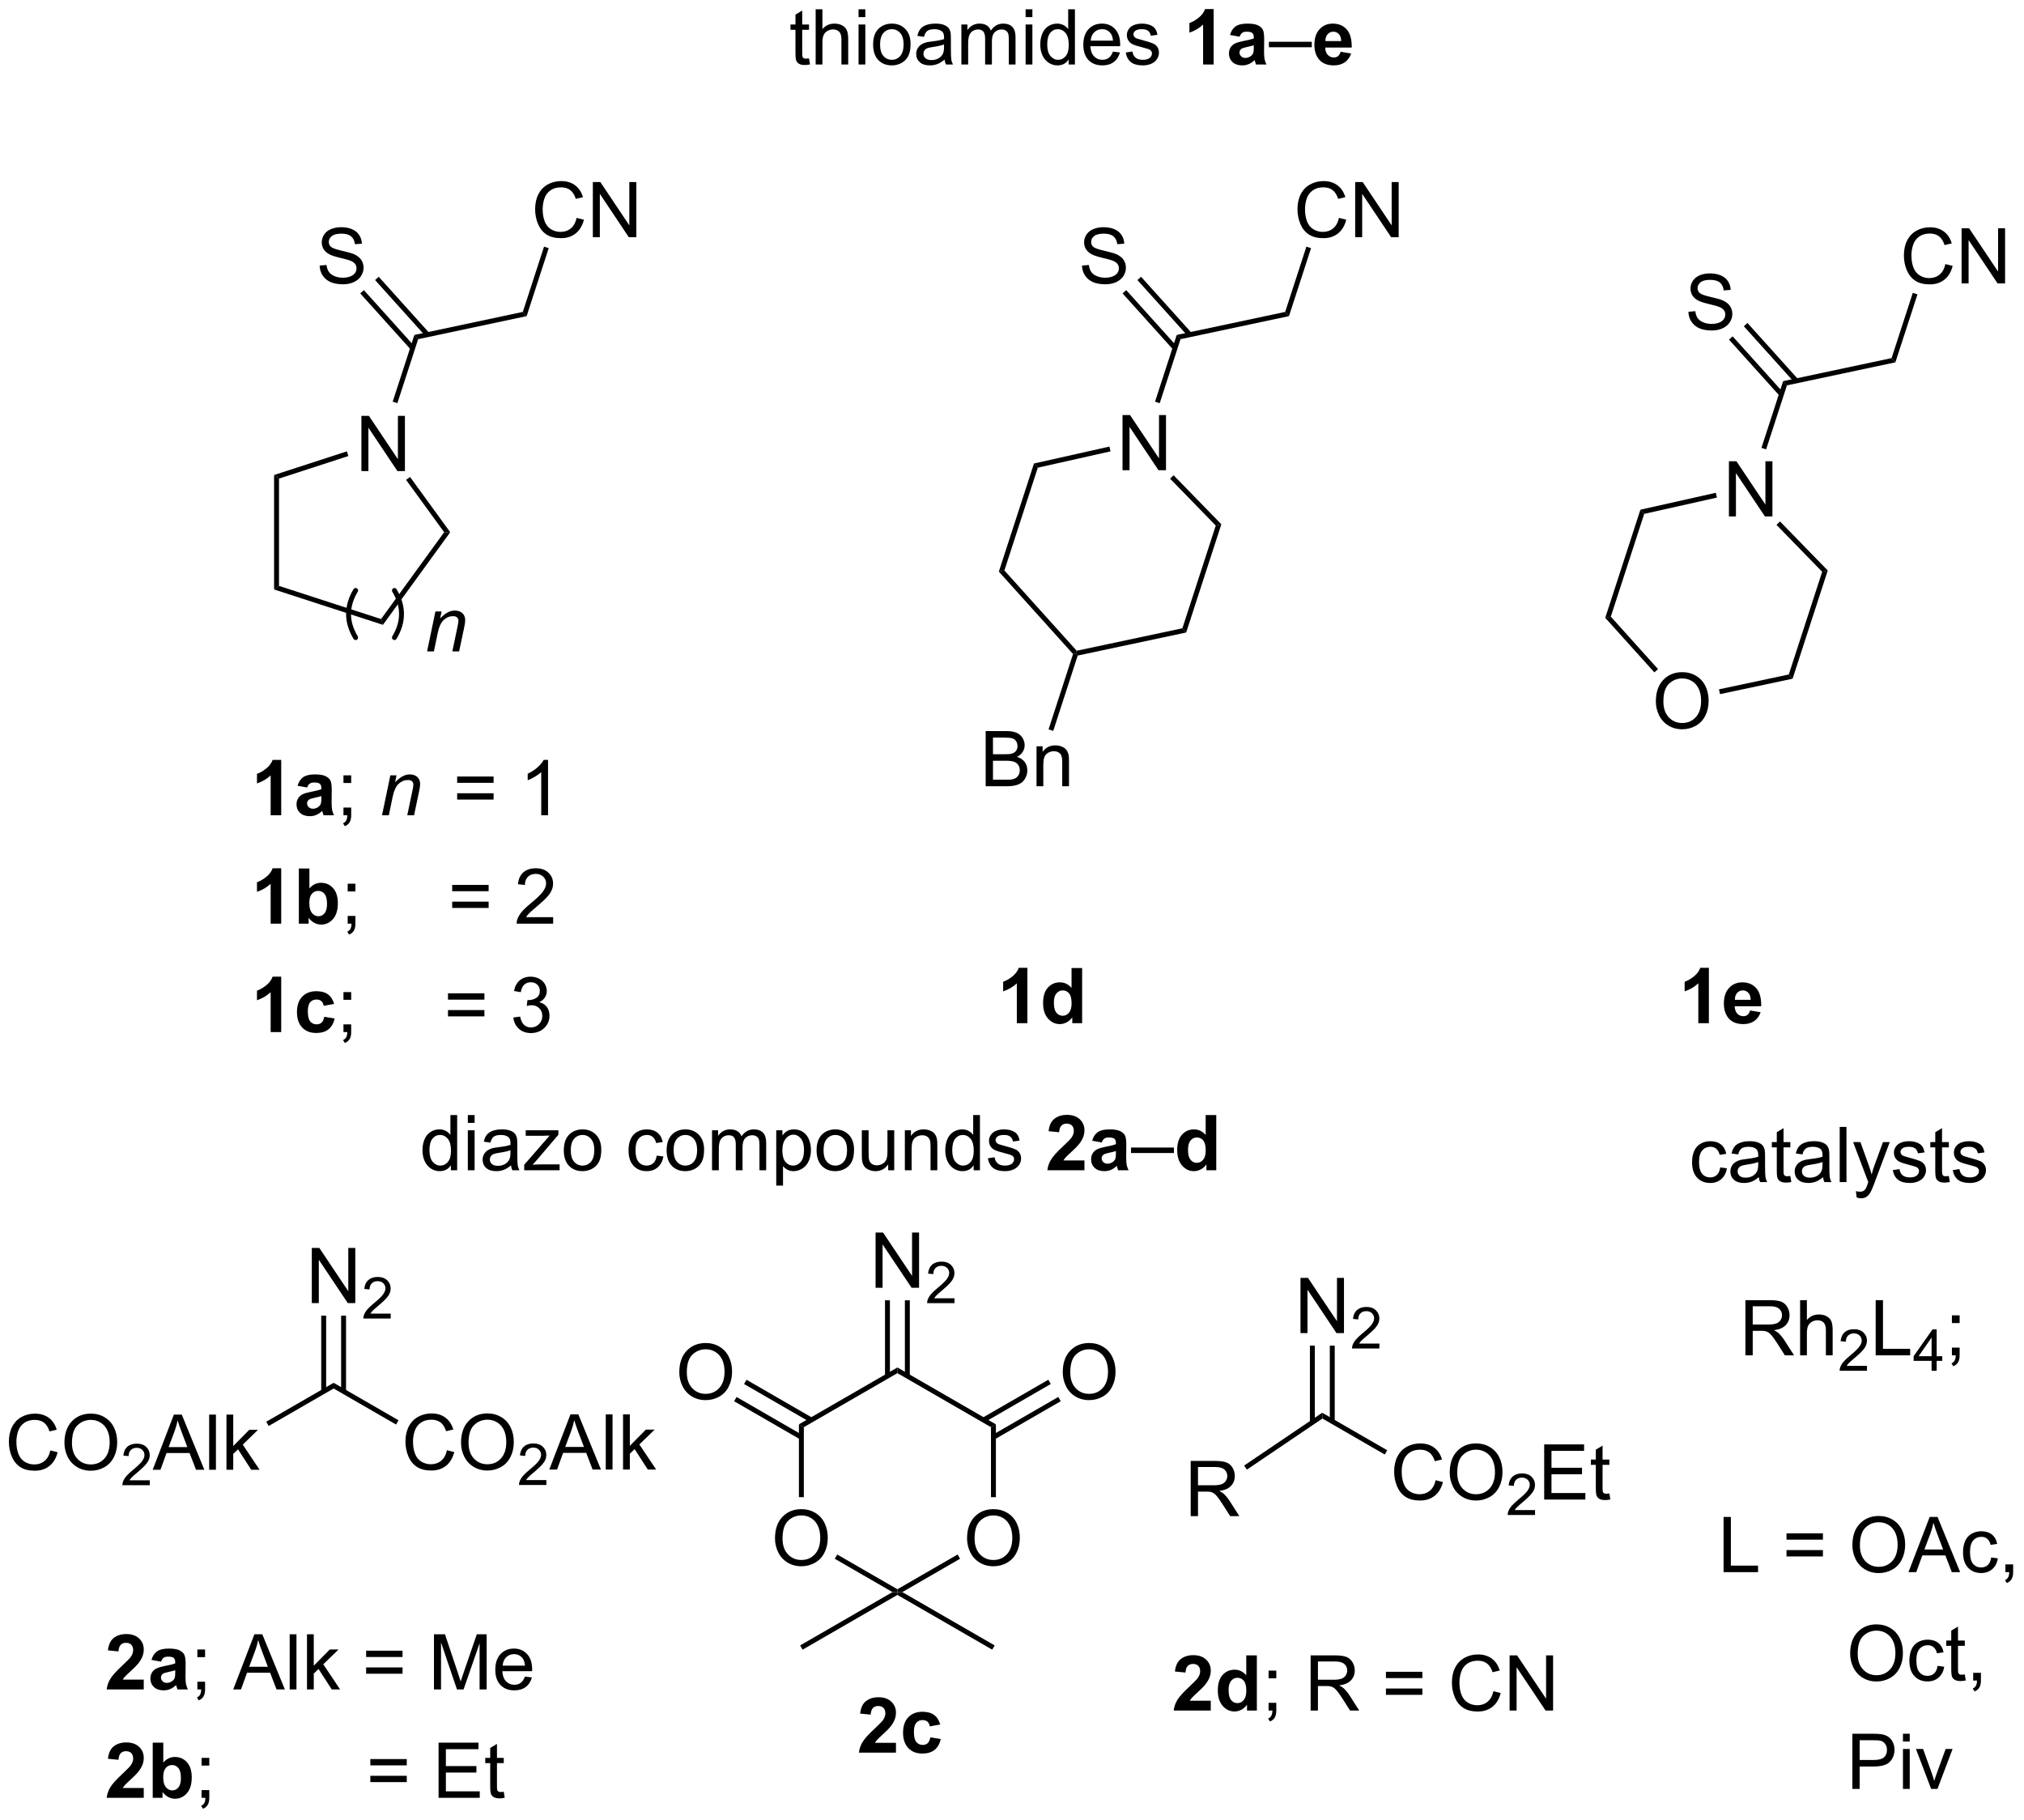 <?xml version="1.0" encoding="UTF-8"?>
<!DOCTYPE svg PUBLIC '-//W3C//DTD SVG 1.0//EN'
          'http://www.w3.org/TR/2001/REC-SVG-20010904/DTD/svg10.dtd'>
<svg stroke-dasharray="none" shape-rendering="auto" xmlns="http://www.w3.org/2000/svg" font-family="'Dialog'" text-rendering="auto" width="288" fill-opacity="1" color-interpolation="auto" color-rendering="auto" preserveAspectRatio="xMidYMid meet" font-size="12px" viewBox="0 0 288 259" fill="black" xmlns:xlink="http://www.w3.org/1999/xlink" stroke="black" image-rendering="auto" stroke-miterlimit="10" stroke-linecap="square" stroke-linejoin="miter" font-style="normal" stroke-width="1" height="259" stroke-dashoffset="0" font-weight="normal" stroke-opacity="1"
><!--Generated by the Batik Graphics2D SVG Generator--><defs id="genericDefs"
  /><g
  ><defs id="defs1"
    ><clipPath clipPathUnits="userSpaceOnUse" id="clipPath1"
      ><path d="M1.338 3.824 L217.305 3.824 L217.305 197.947 L1.338 197.947 L1.338 3.824 Z"
      /></clipPath
      ><clipPath clipPathUnits="userSpaceOnUse" id="clipPath2"
      ><path d="M150.043 87.208 L150.043 275.934 L360.005 275.934 L360.005 87.208 Z"
      /></clipPath
    ></defs
    ><g transform="scale(1.333,1.333) translate(-1.338,-3.824) matrix(1.029,0,0,1.029,-152.996,-85.878)"
    ><path d="M187.476 136.041 L187.476 130.314 L188.255 130.314 L191.263 134.809 L191.263 130.314 L191.989 130.314 L191.989 136.041 L191.211 136.041 L188.203 131.541 L188.203 136.041 L187.476 136.041 Z" stroke="none" clip-path="url(#clipPath2)"
    /></g
    ><g transform="matrix(1.371,0,0,1.371,-205.78,-119.603)"
    ><path d="M178.541 136.537 L179.052 136.908 L179.052 148.046 L178.541 148.416 Z" stroke="none" clip-path="url(#clipPath2)"
    /></g
    ><g transform="matrix(1.371,0,0,1.371,-205.78,-119.603)"
    ><path d="M178.541 148.416 L179.052 148.046 L189.644 151.487 L189.839 152.087 Z" stroke="none" clip-path="url(#clipPath2)"
    /></g
    ><g transform="matrix(1.371,0,0,1.371,-205.78,-119.603)"
    ><path d="M189.839 152.087 L189.644 151.487 L196.191 142.477 L196.822 142.477 Z" stroke="none" clip-path="url(#clipPath2)"
    /></g
    ><g transform="matrix(1.371,0,0,1.371,-205.78,-119.603)"
    ><path d="M196.822 142.477 L196.191 142.477 L192.241 137.04 L192.654 136.74 Z" stroke="none" clip-path="url(#clipPath2)"
    /></g
    ><g transform="matrix(1.371,0,0,1.371,-205.78,-119.603)"
    ><path d="M186.094 134.083 L186.251 134.568 L179.052 136.908 L178.541 136.537 Z" stroke="none" clip-path="url(#clipPath2)"
    /></g
    ><g transform="matrix(1.371,0,0,1.371,-205.78,-119.603)"
    ><path d="M191.337 129.082 L190.852 128.924 L193.101 122.002 L193.495 122.439 Z" stroke="none" clip-path="url(#clipPath2)"
    /></g
    ><g transform="matrix(1.371,0,0,1.371,-205.78,-119.603)"
    ><path d="M193.495 122.439 L193.101 122.002 L204.358 119.609 L204.753 120.047 Z" stroke="none" clip-path="url(#clipPath2)"
    /></g
    ><g transform="matrix(1.371,0,0,1.371,-205.78,-119.603)"
    ><path d="M183.269 114.802 L183.986 114.739 Q184.035 115.169 184.22 115.445 Q184.407 115.721 184.798 115.89 Q185.189 116.06 185.676 116.06 Q186.111 116.06 186.441 115.932 Q186.775 115.802 186.936 115.578 Q187.097 115.354 187.097 115.088 Q187.097 114.817 186.941 114.617 Q186.785 114.416 186.426 114.278 Q186.196 114.19 185.407 114 Q184.618 113.81 184.301 113.643 Q183.892 113.427 183.689 113.109 Q183.488 112.791 183.488 112.395 Q183.488 111.963 183.733 111.586 Q183.98 111.208 184.452 111.013 Q184.926 110.817 185.504 110.817 Q186.142 110.817 186.626 111.023 Q187.113 111.229 187.374 111.627 Q187.637 112.026 187.657 112.528 L186.931 112.583 Q186.871 112.041 186.532 111.765 Q186.196 111.487 185.535 111.487 Q184.847 111.487 184.532 111.739 Q184.22 111.989 184.22 112.346 Q184.22 112.653 184.441 112.854 Q184.66 113.052 185.584 113.263 Q186.509 113.471 186.853 113.627 Q187.353 113.856 187.59 114.211 Q187.829 114.565 187.829 115.026 Q187.829 115.481 187.566 115.888 Q187.306 116.291 186.814 116.518 Q186.324 116.742 185.712 116.742 Q184.933 116.742 184.407 116.515 Q183.884 116.286 183.584 115.833 Q183.285 115.377 183.269 114.802 Z" stroke="none" clip-path="url(#clipPath2)"
    /></g
    ><g transform="matrix(1.371,0,0,1.371,-205.78,-119.603)"
    ><path d="M194.658 121.801 L189.401 115.963 L189.022 116.304 L194.279 122.143 ZM193.118 123.187 L187.861 117.349 L187.482 117.69 L192.739 123.529 Z" stroke="none" clip-path="url(#clipPath2)"
    /></g
    ><g transform="matrix(1.371,0,0,1.371,-205.78,-119.603)"
    ><path d="M209.94 109.85 L210.698 110.04 Q210.461 110.975 209.841 111.467 Q209.221 111.956 208.328 111.956 Q207.401 111.956 206.82 111.579 Q206.242 111.201 205.937 110.488 Q205.635 109.772 205.635 108.951 Q205.635 108.055 205.976 107.391 Q206.32 106.725 206.95 106.378 Q207.581 106.032 208.339 106.032 Q209.198 106.032 209.784 106.469 Q210.37 106.907 210.601 107.701 L209.854 107.876 Q209.656 107.251 209.276 106.967 Q208.898 106.68 208.323 106.68 Q207.664 106.68 207.219 106.998 Q206.776 107.313 206.596 107.847 Q206.417 108.381 206.417 108.946 Q206.417 109.678 206.63 110.222 Q206.844 110.766 207.292 111.037 Q207.742 111.305 208.266 111.305 Q208.901 111.305 209.341 110.938 Q209.784 110.571 209.94 109.85 ZM211.624 111.857 L211.624 106.131 L212.402 106.131 L215.41 110.626 L215.41 106.131 L216.137 106.131 L216.137 111.857 L215.358 111.857 L212.35 107.357 L212.35 111.857 L211.624 111.857 Z" stroke="none" clip-path="url(#clipPath2)"
    /></g
    ><g transform="matrix(1.371,0,0,1.371,-205.78,-119.603)"
    ><path d="M204.753 120.047 L204.358 119.609 L206.559 112.836 L207.044 112.993 Z" stroke="none" clip-path="url(#clipPath2)"
    /></g
    ><g stroke-width="0.51" transform="matrix(1.371,0,0,1.371,-205.78,-119.603)" stroke-linejoin="round" stroke-linecap="round"
    ><path fill="none" d="M191.032 153.41 Q192.5 150.964 191.032 148.519" clip-path="url(#clipPath2)"
    /></g
    ><g stroke-width="0.51" transform="matrix(1.371,0,0,1.371,-205.78,-119.603)" stroke-linejoin="round" stroke-linecap="round"
    ><path fill="none" d="M187.004 148.519 Q185.537 150.964 187.004 153.41" clip-path="url(#clipPath2)"
    /></g
    ><g transform="matrix(1.371,0,0,1.371,-205.78,-119.603)"
    ><path d="M194.419 154.848 L195.286 150.7 L195.927 150.7 L195.776 151.421 Q196.192 150.997 196.554 150.802 Q196.919 150.606 197.299 150.606 Q197.802 150.606 198.088 150.88 Q198.377 151.153 198.377 151.609 Q198.377 151.841 198.276 152.335 L197.747 154.848 L197.041 154.848 L197.591 152.218 Q197.674 151.835 197.674 151.653 Q197.674 151.445 197.531 151.317 Q197.388 151.187 197.119 151.187 Q196.575 151.187 196.151 151.578 Q195.729 151.968 195.528 152.919 L195.127 154.848 L194.419 154.848 Z" stroke="none" clip-path="url(#clipPath2)"
    /></g
    ><g transform="matrix(1.371,0,0,1.371,-205.78,-119.603)"
    ><path d="M179.281 171.853 L178.185 171.853 L178.185 167.715 Q177.583 168.278 176.766 168.548 L176.766 167.551 Q177.195 167.411 177.698 167.02 Q178.203 166.627 178.391 166.103 L179.281 166.103 L179.281 171.853 ZM181.978 168.97 L180.981 168.791 Q181.15 168.189 181.559 167.9 Q181.97 167.611 182.777 167.611 Q183.512 167.611 183.871 167.786 Q184.231 167.957 184.376 168.226 Q184.525 168.494 184.525 169.207 L184.512 170.489 Q184.512 171.036 184.564 171.296 Q184.619 171.556 184.762 171.853 L183.676 171.853 Q183.634 171.744 183.572 171.528 Q183.543 171.431 183.532 171.4 Q183.251 171.673 182.931 171.811 Q182.611 171.947 182.246 171.947 Q181.606 171.947 181.236 171.601 Q180.869 171.252 180.869 170.72 Q180.869 170.369 181.035 170.093 Q181.204 169.817 181.506 169.671 Q181.809 169.525 182.379 169.416 Q183.15 169.27 183.447 169.145 L183.447 169.036 Q183.447 168.72 183.29 168.585 Q183.134 168.45 182.699 168.45 Q182.407 168.45 182.244 168.567 Q182.079 168.681 181.978 168.97 ZM183.447 169.861 Q183.236 169.931 182.777 170.03 Q182.322 170.127 182.181 170.22 Q181.965 170.371 181.965 170.606 Q181.965 170.838 182.137 171.007 Q182.309 171.173 182.574 171.173 Q182.871 171.173 183.142 170.978 Q183.34 170.83 183.402 170.614 Q183.447 170.473 183.447 170.08 L183.447 169.861 Z" stroke="none" clip-path="url(#clipPath2)"
    /></g
    ><g transform="matrix(1.371,0,0,1.371,-205.78,-119.603)"
    ><path d="M185.742 168.504 L185.742 167.705 L186.544 167.705 L186.544 168.504 L185.742 168.504 ZM185.742 171.853 L185.742 171.051 L186.544 171.051 L186.544 171.853 Q186.544 172.296 186.388 172.567 Q186.232 172.838 185.891 172.986 L185.695 172.686 Q185.919 172.588 186.023 172.398 Q186.13 172.21 186.141 171.853 L185.742 171.853 Z" stroke="none" clip-path="url(#clipPath2)"
    /></g
    ><g transform="matrix(1.371,0,0,1.371,-205.78,-119.603)"
    ><path d="M189.742 171.853 L190.609 167.705 L191.25 167.705 L191.099 168.426 Q191.516 168.002 191.877 167.806 Q192.242 167.611 192.622 167.611 Q193.125 167.611 193.411 167.884 Q193.701 168.158 193.701 168.614 Q193.701 168.845 193.599 169.34 L193.07 171.853 L192.364 171.853 L192.914 169.223 Q192.997 168.84 192.997 168.658 Q192.997 168.45 192.854 168.322 Q192.711 168.192 192.443 168.192 Q191.898 168.192 191.474 168.582 Q191.052 168.973 190.851 169.923 L190.451 171.853 L189.742 171.853 Z" stroke="none" clip-path="url(#clipPath2)"
    /></g
    ><g transform="matrix(1.371,0,0,1.371,-205.78,-119.603)"
    ><path d="M201.323 168.486 L197.542 168.486 L197.542 167.83 L201.323 167.83 L201.323 168.486 ZM201.323 170.223 L197.542 170.223 L197.542 169.567 L201.323 169.567 L201.323 170.223 ZM206.973 171.853 L206.269 171.853 L206.269 167.371 Q206.014 167.614 205.603 167.856 Q205.191 168.098 204.863 168.22 L204.863 167.541 Q205.452 167.262 205.892 166.869 Q206.335 166.473 206.519 166.103 L206.973 166.103 L206.973 171.853 Z" stroke="none" clip-path="url(#clipPath2)"
    /></g
    ><g transform="matrix(1.371,0,0,1.371,-205.78,-119.603)"
    ><path d="M179.281 183.103 L178.185 183.103 L178.185 178.965 Q177.583 179.528 176.766 179.798 L176.766 178.801 Q177.195 178.661 177.698 178.27 Q178.203 177.877 178.391 177.353 L179.281 177.353 L179.281 183.103 ZM181.111 183.103 L181.111 177.377 L182.207 177.377 L182.207 179.439 Q182.715 178.861 183.41 178.861 Q184.168 178.861 184.663 179.411 Q185.16 179.957 185.16 180.986 Q185.16 182.048 184.655 182.624 Q184.15 183.197 183.426 183.197 Q183.072 183.197 182.725 183.02 Q182.379 182.84 182.129 182.494 L182.129 183.103 L181.111 183.103 ZM182.199 180.939 Q182.199 181.582 182.402 181.892 Q182.689 182.33 183.16 182.33 Q183.525 182.33 183.78 182.02 Q184.035 181.707 184.035 181.041 Q184.035 180.33 183.777 180.015 Q183.519 179.7 183.119 179.7 Q182.723 179.7 182.46 180.007 Q182.199 180.314 182.199 180.939 Z" stroke="none" clip-path="url(#clipPath2)"
    /></g
    ><g transform="matrix(1.371,0,0,1.371,-205.78,-119.603)"
    ><path d="M186.18 179.754 L186.18 178.955 L186.982 178.955 L186.982 179.754 L186.18 179.754 ZM186.18 183.103 L186.18 182.301 L186.982 182.301 L186.982 183.103 Q186.982 183.546 186.826 183.817 Q186.669 184.088 186.328 184.236 L186.133 183.936 Q186.357 183.838 186.461 183.648 Q186.568 183.46 186.578 183.103 L186.18 183.103 ZM200.809 179.736 L197.027 179.736 L197.027 179.08 L200.809 179.08 L200.809 179.736 ZM200.809 181.473 L197.027 181.473 L197.027 180.817 L200.809 180.817 L200.809 181.473 ZM207.505 182.426 L207.505 183.103 L203.719 183.103 Q203.711 182.848 203.802 182.614 Q203.945 182.228 204.263 181.853 Q204.583 181.478 205.185 180.986 Q206.117 180.22 206.445 179.773 Q206.773 179.325 206.773 178.926 Q206.773 178.509 206.474 178.223 Q206.177 177.934 205.695 177.934 Q205.188 177.934 204.883 178.239 Q204.578 178.543 204.576 179.082 L203.851 179.009 Q203.927 178.2 204.411 177.778 Q204.896 177.353 205.711 177.353 Q206.536 177.353 207.016 177.811 Q207.497 178.267 207.497 178.942 Q207.497 179.286 207.357 179.619 Q207.216 179.95 206.888 180.317 Q206.562 180.684 205.805 181.325 Q205.172 181.856 204.992 182.046 Q204.812 182.236 204.695 182.426 L207.505 182.426 Z" stroke="none" clip-path="url(#clipPath2)"
    /></g
    ><g transform="matrix(1.371,0,0,1.371,-205.78,-119.603)"
    ><path d="M179.281 194.353 L178.185 194.353 L178.185 190.215 Q177.583 190.778 176.766 191.048 L176.766 190.051 Q177.195 189.911 177.698 189.52 Q178.203 189.127 178.391 188.603 L179.281 188.603 L179.281 194.353 ZM184.775 191.431 L183.691 191.627 Q183.637 191.301 183.444 191.137 Q183.251 190.973 182.941 190.973 Q182.532 190.973 182.288 191.257 Q182.043 191.541 182.043 192.205 Q182.043 192.942 182.29 193.246 Q182.54 193.551 182.957 193.551 Q183.269 193.551 183.467 193.374 Q183.668 193.197 183.751 192.762 L184.829 192.947 Q184.66 193.689 184.184 194.069 Q183.707 194.447 182.907 194.447 Q181.996 194.447 181.454 193.874 Q180.915 193.298 180.915 192.283 Q180.915 191.254 181.457 190.684 Q182.001 190.111 182.926 190.111 Q183.684 190.111 184.131 190.436 Q184.579 190.762 184.775 191.431 Z" stroke="none" clip-path="url(#clipPath2)"
    /></g
    ><g transform="matrix(1.371,0,0,1.371,-205.78,-119.603)"
    ><path d="M185.742 191.004 L185.742 190.205 L186.544 190.205 L186.544 191.004 L185.742 191.004 ZM185.742 194.353 L185.742 193.551 L186.544 193.551 L186.544 194.353 Q186.544 194.796 186.388 195.067 Q186.232 195.338 185.891 195.486 L185.695 195.186 Q185.919 195.088 186.023 194.898 Q186.13 194.71 186.141 194.353 L185.742 194.353 ZM200.371 190.986 L196.59 190.986 L196.59 190.33 L200.371 190.33 L200.371 190.986 ZM200.371 192.723 L196.59 192.723 L196.59 192.067 L200.371 192.067 L200.371 192.723 ZM203.375 192.84 L204.078 192.746 Q204.201 193.345 204.489 193.608 Q204.781 193.871 205.201 193.871 Q205.695 193.871 206.036 193.528 Q206.38 193.184 206.38 192.676 Q206.38 192.192 206.062 191.879 Q205.747 191.564 205.258 191.564 Q205.06 191.564 204.763 191.642 L204.841 191.025 Q204.911 191.033 204.953 191.033 Q205.404 191.033 205.763 190.798 Q206.122 190.564 206.122 190.075 Q206.122 189.689 205.859 189.436 Q205.599 189.181 205.185 189.181 Q204.773 189.181 204.5 189.439 Q204.226 189.697 204.148 190.213 L203.445 190.088 Q203.576 189.379 204.031 188.991 Q204.489 188.603 205.169 188.603 Q205.638 188.603 206.031 188.804 Q206.427 189.004 206.635 189.353 Q206.844 189.7 206.844 190.09 Q206.844 190.463 206.643 190.767 Q206.445 191.072 206.055 191.252 Q206.562 191.369 206.844 191.739 Q207.125 192.106 207.125 192.661 Q207.125 193.411 206.578 193.934 Q206.031 194.455 205.195 194.455 Q204.443 194.455 203.943 194.007 Q203.445 193.556 203.375 192.84 Z" stroke="none" clip-path="url(#clipPath2)"
    /></g
    ><g transform="matrix(1.371,0,0,1.371,-205.78,-119.603)"
    ><path d="M266.599 136.041 L266.599 130.314 L267.377 130.314 L270.385 134.809 L270.385 130.314 L271.111 130.314 L271.111 136.041 L270.333 136.041 L267.325 131.541 L267.325 136.041 L266.599 136.041 Z" stroke="none" clip-path="url(#clipPath2)"
    /></g
    ><g transform="matrix(1.371,0,0,1.371,-205.78,-119.603)"
    ><path d="M270.459 129.082 L269.974 128.924 L272.223 122.002 L272.618 122.439 Z" stroke="none" clip-path="url(#clipPath2)"
    /></g
    ><g transform="matrix(1.371,0,0,1.371,-205.78,-119.603)"
    ><path d="M272.618 122.439 L272.223 122.002 L283.481 119.609 L283.875 120.047 Z" stroke="none" clip-path="url(#clipPath2)"
    /></g
    ><g transform="matrix(1.371,0,0,1.371,-205.78,-119.603)"
    ><path d="M262.392 114.802 L263.108 114.739 Q263.157 115.169 263.342 115.445 Q263.529 115.721 263.92 115.89 Q264.311 116.06 264.798 116.06 Q265.233 116.06 265.563 115.932 Q265.897 115.802 266.058 115.578 Q266.22 115.354 266.22 115.088 Q266.22 114.817 266.063 114.617 Q265.907 114.416 265.548 114.278 Q265.319 114.19 264.529 114 Q263.74 113.81 263.423 113.643 Q263.014 113.427 262.811 113.109 Q262.61 112.791 262.61 112.395 Q262.61 111.963 262.855 111.586 Q263.102 111.208 263.574 111.013 Q264.048 110.817 264.626 110.817 Q265.264 110.817 265.748 111.023 Q266.235 111.229 266.496 111.627 Q266.759 112.026 266.779 112.528 L266.053 112.583 Q265.993 112.041 265.654 111.765 Q265.319 111.487 264.657 111.487 Q263.97 111.487 263.654 111.739 Q263.342 111.989 263.342 112.346 Q263.342 112.653 263.563 112.854 Q263.782 113.052 264.707 113.263 Q265.631 113.471 265.975 113.627 Q266.475 113.856 266.712 114.211 Q266.951 114.565 266.951 115.026 Q266.951 115.481 266.688 115.888 Q266.428 116.291 265.936 116.518 Q265.446 116.742 264.834 116.742 Q264.055 116.742 263.529 116.515 Q263.006 116.286 262.707 115.833 Q262.407 115.377 262.392 114.802 Z" stroke="none" clip-path="url(#clipPath2)"
    /></g
    ><g transform="matrix(1.371,0,0,1.371,-205.78,-119.603)"
    ><path d="M273.78 121.801 L268.523 115.963 L268.144 116.304 L273.401 122.143 ZM272.24 123.187 L266.983 117.349 L266.604 117.69 L271.861 123.529 Z" stroke="none" clip-path="url(#clipPath2)"
    /></g
    ><g transform="matrix(1.371,0,0,1.371,-205.78,-119.603)"
    ><path d="M289.062 109.85 L289.82 110.04 Q289.583 110.975 288.963 111.467 Q288.343 111.956 287.45 111.956 Q286.523 111.956 285.942 111.579 Q285.364 111.201 285.06 110.488 Q284.757 109.772 284.757 108.951 Q284.757 108.055 285.099 107.391 Q285.442 106.725 286.072 106.378 Q286.703 106.032 287.461 106.032 Q288.32 106.032 288.906 106.469 Q289.492 106.907 289.724 107.701 L288.976 107.876 Q288.778 107.251 288.398 106.967 Q288.021 106.68 287.445 106.68 Q286.786 106.68 286.341 106.998 Q285.898 107.313 285.718 107.847 Q285.539 108.381 285.539 108.946 Q285.539 109.678 285.752 110.222 Q285.966 110.766 286.414 111.037 Q286.864 111.305 287.388 111.305 Q288.023 111.305 288.463 110.938 Q288.906 110.571 289.062 109.85 ZM290.746 111.857 L290.746 106.131 L291.524 106.131 L294.532 110.626 L294.532 106.131 L295.259 106.131 L295.259 111.857 L294.48 111.857 L291.472 107.357 L291.472 111.857 L290.746 111.857 Z" stroke="none" clip-path="url(#clipPath2)"
    /></g
    ><g transform="matrix(1.371,0,0,1.371,-205.78,-119.603)"
    ><path d="M283.875 120.047 L283.481 119.609 L285.681 112.836 L286.166 112.993 Z" stroke="none" clip-path="url(#clipPath2)"
    /></g
    ><g transform="matrix(1.371,0,0,1.371,-205.78,-119.603)"
    ><path d="M265.239 133.587 L265.35 134.084 L257.805 135.776 L257.409 135.342 Z" stroke="none" clip-path="url(#clipPath2)"
    /></g
    ><g transform="matrix(1.371,0,0,1.371,-205.78,-119.603)"
    ><path d="M257.409 135.342 L257.805 135.776 L254.339 146.443 L253.762 146.565 Z" stroke="none" clip-path="url(#clipPath2)"
    /></g
    ><g transform="matrix(1.371,0,0,1.371,-205.78,-119.603)"
    ><path d="M253.762 146.565 L254.339 146.443 L261.842 154.776 L261.751 155.057 L261.463 155.118 Z" stroke="none" clip-path="url(#clipPath2)"
    /></g
    ><g transform="matrix(1.371,0,0,1.371,-205.78,-119.603)"
    ><path d="M261.948 155.276 L261.751 155.057 L261.842 154.776 L272.811 152.445 L273.206 152.883 Z" stroke="none" clip-path="url(#clipPath2)"
    /></g
    ><g transform="matrix(1.371,0,0,1.371,-205.78,-119.603)"
    ><path d="M273.206 152.883 L272.811 152.445 L276.275 141.786 L276.855 141.651 Z" stroke="none" clip-path="url(#clipPath2)"
    /></g
    ><g transform="matrix(1.371,0,0,1.371,-205.78,-119.603)"
    ><path d="M276.855 141.651 L276.275 141.786 L271.536 136.918 L271.901 136.562 Z" stroke="none" clip-path="url(#clipPath2)"
    /></g
    ><g transform="matrix(1.371,0,0,1.371,-205.78,-119.603)"
    ><path d="M252.395 168.839 L252.395 163.113 L254.543 163.113 Q255.2 163.113 255.595 163.287 Q255.994 163.459 256.218 163.821 Q256.442 164.183 256.442 164.576 Q256.442 164.943 256.241 165.269 Q256.043 165.592 255.642 165.792 Q256.161 165.943 256.439 166.31 Q256.72 166.678 256.72 167.178 Q256.72 167.581 256.548 167.928 Q256.379 168.271 256.129 168.459 Q255.879 168.646 255.502 168.743 Q255.127 168.839 254.58 168.839 L252.395 168.839 ZM253.153 165.519 L254.392 165.519 Q254.895 165.519 255.114 165.451 Q255.403 165.365 255.548 165.167 Q255.697 164.967 255.697 164.667 Q255.697 164.381 255.559 164.165 Q255.423 163.948 255.168 163.868 Q254.916 163.787 254.298 163.787 L253.153 163.787 L253.153 165.519 ZM253.153 168.162 L254.58 168.162 Q254.947 168.162 255.095 168.136 Q255.356 168.089 255.53 167.98 Q255.707 167.87 255.819 167.662 Q255.934 167.451 255.934 167.178 Q255.934 166.857 255.77 166.623 Q255.606 166.386 255.314 166.29 Q255.025 166.193 254.478 166.193 L253.153 166.193 L253.153 168.162 ZM257.673 168.839 L257.673 164.691 L258.306 164.691 L258.306 165.279 Q258.762 164.597 259.627 164.597 Q260.002 164.597 260.314 164.732 Q260.629 164.865 260.786 165.084 Q260.942 165.303 261.004 165.605 Q261.043 165.8 261.043 166.287 L261.043 168.839 L260.34 168.839 L260.34 166.316 Q260.34 165.886 260.257 165.672 Q260.176 165.459 259.968 165.334 Q259.759 165.206 259.478 165.206 Q259.028 165.206 258.702 165.493 Q258.377 165.777 258.377 166.573 L258.377 168.839 L257.673 168.839 Z" stroke="none" clip-path="url(#clipPath2)"
    /></g
    ><g transform="matrix(1.371,0,0,1.371,-205.78,-119.603)"
    ><path d="M261.463 155.118 L261.751 155.057 L261.948 155.276 L259.409 163.092 L258.923 162.935 Z" stroke="none" clip-path="url(#clipPath2)"
    /></g
    ><g transform="matrix(1.371,0,0,1.371,-205.78,-119.603)"
    ><path d="M256.725 193.432 L255.629 193.432 L255.629 189.294 Q255.027 189.856 254.209 190.127 L254.209 189.13 Q254.639 188.989 255.142 188.599 Q255.647 188.205 255.834 187.682 L256.725 187.682 L256.725 193.432 ZM262.406 193.432 L261.385 193.432 L261.385 192.822 Q261.133 193.177 260.786 193.351 Q260.44 193.526 260.088 193.526 Q259.375 193.526 258.864 192.95 Q258.354 192.372 258.354 191.341 Q258.354 190.286 258.849 189.739 Q259.346 189.19 260.104 189.19 Q260.799 189.19 261.307 189.768 L261.307 187.705 L262.406 187.705 L262.406 193.432 ZM259.476 191.268 Q259.476 191.932 259.659 192.229 Q259.924 192.659 260.401 192.659 Q260.781 192.659 261.047 192.335 Q261.312 192.013 261.312 191.372 Q261.312 190.659 261.055 190.343 Q260.797 190.028 260.393 190.028 Q260.002 190.028 259.739 190.341 Q259.476 190.651 259.476 191.268 Z" stroke="none" clip-path="url(#clipPath2)"
    /></g
    ><g transform="matrix(1.371,0,0,1.371,-205.78,-119.603)"
    ><path d="M329.536 140.836 L329.536 135.11 L330.315 135.11 L333.323 139.604 L333.323 135.11 L334.05 135.11 L334.05 140.836 L333.271 140.836 L330.263 136.336 L330.263 140.836 L329.536 140.836 Z" stroke="none" clip-path="url(#clipPath2)"
    /></g
    ><g transform="matrix(1.371,0,0,1.371,-205.78,-119.603)"
    ><path d="M333.397 133.877 L332.912 133.719 L335.161 126.797 L335.556 127.235 Z" stroke="none" clip-path="url(#clipPath2)"
    /></g
    ><g transform="matrix(1.371,0,0,1.371,-205.78,-119.603)"
    ><path d="M335.556 127.235 L335.161 126.797 L346.418 124.404 L346.813 124.842 Z" stroke="none" clip-path="url(#clipPath2)"
    /></g
    ><g transform="matrix(1.371,0,0,1.371,-205.78,-119.603)"
    ><path d="M325.33 119.597 L326.046 119.535 Q326.095 119.964 326.28 120.24 Q326.468 120.516 326.858 120.686 Q327.249 120.855 327.736 120.855 Q328.171 120.855 328.502 120.727 Q328.835 120.597 328.996 120.373 Q329.158 120.149 329.158 119.883 Q329.158 119.613 329.002 119.412 Q328.845 119.212 328.486 119.074 Q328.257 118.985 327.468 118.795 Q326.679 118.605 326.361 118.438 Q325.952 118.222 325.749 117.904 Q325.548 117.587 325.548 117.191 Q325.548 116.758 325.793 116.381 Q326.041 116.003 326.512 115.808 Q326.986 115.613 327.564 115.613 Q328.202 115.613 328.686 115.818 Q329.173 116.024 329.434 116.423 Q329.697 116.821 329.718 117.324 L328.991 117.378 Q328.931 116.837 328.593 116.561 Q328.257 116.282 327.595 116.282 Q326.908 116.282 326.593 116.535 Q326.28 116.785 326.28 117.141 Q326.28 117.449 326.502 117.649 Q326.72 117.847 327.645 118.058 Q328.569 118.266 328.913 118.423 Q329.413 118.652 329.65 119.006 Q329.889 119.36 329.889 119.821 Q329.889 120.277 329.627 120.683 Q329.366 121.087 328.874 121.313 Q328.384 121.537 327.772 121.537 Q326.994 121.537 326.468 121.311 Q325.944 121.081 325.645 120.628 Q325.345 120.173 325.33 119.597 Z" stroke="none" clip-path="url(#clipPath2)"
    /></g
    ><g transform="matrix(1.371,0,0,1.371,-205.78,-119.603)"
    ><path d="M336.718 126.597 L331.461 120.758 L331.082 121.099 L336.339 126.938 ZM335.178 127.983 L329.921 122.144 L329.542 122.485 L334.799 128.324 Z" stroke="none" clip-path="url(#clipPath2)"
    /></g
    ><g transform="matrix(1.371,0,0,1.371,-205.78,-119.603)"
    ><path d="M352 114.645 L352.758 114.835 Q352.521 115.77 351.901 116.262 Q351.281 116.752 350.388 116.752 Q349.461 116.752 348.88 116.374 Q348.302 115.996 347.998 115.283 Q347.695 114.567 347.695 113.746 Q347.695 112.85 348.037 112.186 Q348.38 111.52 349.01 111.173 Q349.641 110.827 350.399 110.827 Q351.258 110.827 351.844 111.265 Q352.43 111.702 352.662 112.496 L351.914 112.671 Q351.716 112.046 351.336 111.762 Q350.959 111.475 350.383 111.475 Q349.724 111.475 349.279 111.793 Q348.836 112.108 348.656 112.642 Q348.477 113.176 348.477 113.741 Q348.477 114.473 348.69 115.017 Q348.904 115.561 349.352 115.832 Q349.802 116.1 350.326 116.1 Q350.961 116.1 351.401 115.733 Q351.844 115.366 352 114.645 ZM353.684 116.653 L353.684 110.926 L354.462 110.926 L357.47 115.421 L357.47 110.926 L358.197 110.926 L358.197 116.653 L357.418 116.653 L354.41 112.153 L354.41 116.653 L353.684 116.653 Z" stroke="none" clip-path="url(#clipPath2)"
    /></g
    ><g transform="matrix(1.371,0,0,1.371,-205.78,-119.603)"
    ><path d="M346.813 124.842 L346.418 124.404 L348.619 117.631 L349.104 117.789 Z" stroke="none" clip-path="url(#clipPath2)"
    /></g
    ><g transform="matrix(1.371,0,0,1.371,-205.78,-119.603)"
    ><path d="M321.952 160.038 Q321.952 158.611 322.718 157.806 Q323.484 156.999 324.695 156.999 Q325.486 156.999 326.122 157.379 Q326.76 157.757 327.093 158.434 Q327.429 159.111 327.429 159.97 Q327.429 160.843 327.077 161.53 Q326.726 162.218 326.08 162.572 Q325.437 162.926 324.689 162.926 Q323.882 162.926 323.244 162.535 Q322.609 162.142 322.281 161.468 Q321.952 160.791 321.952 160.038 ZM322.734 160.048 Q322.734 161.085 323.288 161.681 Q323.846 162.275 324.687 162.275 Q325.541 162.275 326.093 161.673 Q326.648 161.072 326.648 159.968 Q326.648 159.267 326.411 158.746 Q326.174 158.225 325.718 157.939 Q325.265 157.65 324.697 157.65 Q323.892 157.65 323.312 158.205 Q322.734 158.757 322.734 160.048 Z" stroke="none" clip-path="url(#clipPath2)"
    /></g
    ><g transform="matrix(1.371,0,0,1.371,-205.78,-119.603)"
    ><path d="M328.177 138.382 L328.288 138.88 L320.743 140.571 L320.347 140.137 Z" stroke="none" clip-path="url(#clipPath2)"
    /></g
    ><g transform="matrix(1.371,0,0,1.371,-205.78,-119.603)"
    ><path d="M320.347 140.137 L320.743 140.571 L317.277 151.238 L316.7 151.361 Z" stroke="none" clip-path="url(#clipPath2)"
    /></g
    ><g transform="matrix(1.371,0,0,1.371,-205.78,-119.603)"
    ><path d="M316.7 151.361 L317.277 151.238 L322.177 156.68 L321.798 157.022 Z" stroke="none" clip-path="url(#clipPath2)"
    /></g
    ><g transform="matrix(1.371,0,0,1.371,-205.78,-119.603)"
    ><path d="M328.61 159.279 L328.504 158.78 L335.75 157.24 L336.144 157.678 Z" stroke="none" clip-path="url(#clipPath2)"
    /></g
    ><g transform="matrix(1.371,0,0,1.371,-205.78,-119.603)"
    ><path d="M336.144 157.678 L335.75 157.24 L339.213 146.581 L339.793 146.446 Z" stroke="none" clip-path="url(#clipPath2)"
    /></g
    ><g transform="matrix(1.371,0,0,1.371,-205.78,-119.603)"
    ><path d="M339.793 146.446 L339.213 146.581 L334.474 141.713 L334.839 141.357 Z" stroke="none" clip-path="url(#clipPath2)"
    /></g
    ><g transform="matrix(1.371,0,0,1.371,-205.78,-119.603)"
    ><path d="M327.455 193.432 L326.359 193.432 L326.359 189.294 Q325.757 189.856 324.94 190.127 L324.94 189.13 Q325.369 188.989 325.872 188.599 Q326.377 188.205 326.565 187.682 L327.455 187.682 L327.455 193.432 ZM331.733 192.112 L332.826 192.294 Q332.615 192.895 332.16 193.21 Q331.707 193.526 331.022 193.526 Q329.941 193.526 329.42 192.817 Q329.011 192.252 329.011 191.388 Q329.011 190.356 329.55 189.773 Q330.089 189.19 330.912 189.19 Q331.839 189.19 332.373 189.802 Q332.91 190.411 332.886 191.674 L330.136 191.674 Q330.147 192.161 330.399 192.435 Q330.654 192.705 331.035 192.705 Q331.293 192.705 331.467 192.565 Q331.644 192.424 331.733 192.112 ZM331.795 191.002 Q331.785 190.526 331.55 190.278 Q331.316 190.028 330.98 190.028 Q330.621 190.028 330.386 190.291 Q330.152 190.552 330.154 191.002 L331.795 191.002 Z" stroke="none" clip-path="url(#clipPath2)"
    /></g
    ><g transform="matrix(1.371,0,0,1.371,-205.78,-119.603)"
    ><path d="M155.32 237.771 L156.078 237.961 Q155.841 238.896 155.221 239.388 Q154.602 239.878 153.708 239.878 Q152.781 239.878 152.201 239.5 Q151.622 239.123 151.318 238.409 Q151.016 237.693 151.016 236.873 Q151.016 235.977 151.357 235.313 Q151.701 234.646 152.331 234.3 Q152.961 233.954 153.719 233.954 Q154.578 233.954 155.164 234.391 Q155.75 234.829 155.982 235.623 L155.234 235.797 Q155.036 235.172 154.656 234.888 Q154.279 234.602 153.703 234.602 Q153.044 234.602 152.599 234.92 Q152.156 235.235 151.977 235.769 Q151.797 236.303 151.797 236.868 Q151.797 237.599 152.01 238.144 Q152.224 238.688 152.672 238.959 Q153.122 239.227 153.646 239.227 Q154.281 239.227 154.721 238.86 Q155.164 238.493 155.32 237.771 ZM156.783 236.99 Q156.783 235.563 157.548 234.758 Q158.314 233.951 159.525 233.951 Q160.316 233.951 160.952 234.331 Q161.59 234.709 161.923 235.386 Q162.259 236.063 162.259 236.922 Q162.259 237.795 161.908 238.482 Q161.556 239.17 160.91 239.524 Q160.267 239.878 159.519 239.878 Q158.712 239.878 158.074 239.487 Q157.439 239.094 157.111 238.42 Q156.783 237.743 156.783 236.99 ZM157.564 237 Q157.564 238.037 158.119 238.633 Q158.676 239.227 159.517 239.227 Q160.371 239.227 160.923 238.625 Q161.478 238.024 161.478 236.92 Q161.478 236.219 161.241 235.698 Q161.004 235.178 160.548 234.891 Q160.095 234.602 159.527 234.602 Q158.723 234.602 158.142 235.157 Q157.564 235.709 157.564 237 Z" stroke="none" clip-path="url(#clipPath2)"
    /></g
    ><g transform="matrix(1.371,0,0,1.371,-205.78,-119.603)"
    ><path d="M165.639 240.871 L165.639 241.379 L162.799 241.379 Q162.793 241.188 162.861 241.012 Q162.969 240.723 163.207 240.442 Q163.447 240.16 163.899 239.791 Q164.598 239.217 164.844 238.881 Q165.09 238.545 165.09 238.246 Q165.09 237.934 164.865 237.719 Q164.643 237.502 164.281 237.502 Q163.9 237.502 163.672 237.731 Q163.443 237.959 163.441 238.363 L162.899 238.309 Q162.955 237.701 163.318 237.385 Q163.682 237.067 164.293 237.067 Q164.912 237.067 165.272 237.41 Q165.633 237.752 165.633 238.258 Q165.633 238.516 165.527 238.766 Q165.422 239.014 165.176 239.289 Q164.932 239.565 164.363 240.045 Q163.889 240.444 163.754 240.586 Q163.619 240.729 163.531 240.871 L165.639 240.871 Z" stroke="none" clip-path="url(#clipPath2)"
    /></g
    ><g transform="matrix(1.371,0,0,1.371,-205.78,-119.603)"
    ><path d="M165.941 239.779 L168.142 234.053 L168.959 234.053 L171.303 239.779 L170.439 239.779 L169.772 238.045 L167.376 238.045 L166.748 239.779 L165.941 239.779 ZM167.595 237.428 L169.537 237.428 L168.939 235.842 Q168.665 235.118 168.532 234.654 Q168.423 235.204 168.225 235.748 L167.595 237.428 ZM171.803 239.779 L171.803 234.053 L172.506 234.053 L172.506 239.779 L171.803 239.779 ZM173.599 239.779 L173.599 234.053 L174.302 234.053 L174.302 237.318 L175.966 235.631 L176.877 235.631 L175.291 237.17 L177.036 239.779 L176.169 239.779 L174.799 237.657 L174.302 238.133 L174.302 239.779 L173.599 239.779 Z" stroke="none" clip-path="url(#clipPath2)"
    /></g
    ><g transform="matrix(1.371,0,0,1.371,-205.78,-119.603)"
    ><path d="M177.983 235.235 L177.727 234.793 L184.722 230.755 L184.722 231.344 Z" stroke="none" clip-path="url(#clipPath2)"
    /></g
    ><g transform="matrix(1.371,0,0,1.371,-205.78,-119.603)"
    ><path d="M182.456 222.481 L182.456 216.754 L183.235 216.754 L186.243 221.249 L186.243 216.754 L186.969 216.754 L186.969 222.481 L186.19 222.481 L183.183 217.981 L183.183 222.481 L182.456 222.481 Z" stroke="none" clip-path="url(#clipPath2)"
    /></g
    ><g transform="matrix(1.371,0,0,1.371,-205.78,-119.603)"
    ><path d="M190.645 223.573 L190.645 224.081 L187.806 224.081 Q187.8 223.89 187.868 223.714 Q187.976 223.425 188.214 223.143 Q188.454 222.862 188.905 222.493 Q189.605 221.919 189.851 221.583 Q190.097 221.247 190.097 220.948 Q190.097 220.636 189.872 220.421 Q189.649 220.204 189.288 220.204 Q188.907 220.204 188.679 220.433 Q188.45 220.661 188.448 221.065 L187.905 221.011 Q187.962 220.403 188.325 220.087 Q188.688 219.768 189.3 219.768 Q189.919 219.768 190.278 220.112 Q190.64 220.454 190.64 220.96 Q190.64 221.218 190.534 221.468 Q190.429 221.716 190.183 221.991 Q189.938 222.267 189.37 222.747 Q188.895 223.145 188.761 223.288 Q188.626 223.431 188.538 223.573 L190.645 223.573 Z" stroke="none" clip-path="url(#clipPath2)"
    /></g
    ><g transform="matrix(1.371,0,0,1.371,-205.78,-119.603)"
    ><path d="M186.009 231.646 L186.009 223.785 L185.499 223.785 L185.499 231.646 ZM183.945 231.646 L183.945 223.785 L183.434 223.785 L183.434 231.646 Z" stroke="none" clip-path="url(#clipPath2)"
    /></g
    ><g transform="matrix(1.371,0,0,1.371,-205.78,-119.603)"
    ><path d="M196.482 237.751 L197.24 237.941 Q197.003 238.876 196.383 239.369 Q195.763 239.858 194.87 239.858 Q193.943 239.858 193.362 239.481 Q192.784 239.103 192.479 238.389 Q192.177 237.673 192.177 236.853 Q192.177 235.957 192.518 235.293 Q192.862 234.626 193.492 234.28 Q194.123 233.934 194.881 233.934 Q195.74 233.934 196.326 234.371 Q196.912 234.809 197.143 235.603 L196.396 235.777 Q196.198 235.152 195.818 234.869 Q195.44 234.582 194.865 234.582 Q194.206 234.582 193.761 234.9 Q193.318 235.215 193.138 235.749 Q192.959 236.282 192.959 236.848 Q192.959 237.579 193.172 238.124 Q193.386 238.668 193.834 238.939 Q194.284 239.207 194.808 239.207 Q195.443 239.207 195.883 238.84 Q196.326 238.473 196.482 237.751 ZM197.944 236.97 Q197.944 235.543 198.71 234.738 Q199.476 233.931 200.686 233.931 Q201.478 233.931 202.113 234.311 Q202.752 234.689 203.085 235.366 Q203.421 236.043 203.421 236.902 Q203.421 237.775 203.069 238.462 Q202.718 239.15 202.072 239.504 Q201.429 239.858 200.681 239.858 Q199.874 239.858 199.236 239.467 Q198.601 239.074 198.272 238.4 Q197.944 237.723 197.944 236.97 ZM198.726 236.981 Q198.726 238.017 199.28 238.613 Q199.838 239.207 200.679 239.207 Q201.533 239.207 202.085 238.606 Q202.64 238.004 202.64 236.9 Q202.64 236.199 202.403 235.678 Q202.166 235.157 201.71 234.871 Q201.257 234.582 200.689 234.582 Q199.884 234.582 199.304 235.137 Q198.726 235.689 198.726 236.981 Z" stroke="none" clip-path="url(#clipPath2)"
    /></g
    ><g transform="matrix(1.371,0,0,1.371,-205.78,-119.603)"
    ><path d="M206.8 240.851 L206.8 241.359 L203.96 241.359 Q203.955 241.168 204.023 240.992 Q204.131 240.703 204.369 240.422 Q204.609 240.14 205.06 239.771 Q205.759 239.197 206.006 238.861 Q206.252 238.525 206.252 238.226 Q206.252 237.914 206.027 237.699 Q205.804 237.482 205.443 237.482 Q205.062 237.482 204.834 237.711 Q204.605 237.939 204.603 238.344 L204.06 238.289 Q204.117 237.681 204.48 237.365 Q204.843 237.047 205.455 237.047 Q206.074 237.047 206.433 237.39 Q206.794 237.732 206.794 238.238 Q206.794 238.496 206.689 238.746 Q206.584 238.994 206.338 239.269 Q206.093 239.545 205.525 240.025 Q205.05 240.424 204.916 240.566 Q204.781 240.709 204.693 240.851 L206.8 240.851 Z" stroke="none" clip-path="url(#clipPath2)"
    /></g
    ><g transform="matrix(1.371,0,0,1.371,-205.78,-119.603)"
    ><path d="M207.103 239.759 L209.303 234.032 L210.121 234.032 L212.465 239.759 L211.6 239.759 L210.934 238.025 L208.538 238.025 L207.91 239.759 L207.103 239.759 ZM208.756 237.407 L210.699 237.407 L210.1 235.822 Q209.827 235.098 209.694 234.634 Q209.584 235.184 209.387 235.728 L208.756 237.407 ZM212.965 239.759 L212.965 234.032 L213.668 234.032 L213.668 239.759 L212.965 239.759 ZM214.76 239.759 L214.76 234.032 L215.464 234.032 L215.464 237.298 L217.127 235.611 L218.039 235.611 L216.453 237.15 L218.198 239.759 L217.331 239.759 L215.961 237.637 L215.464 238.113 L215.464 239.759 L214.76 239.759 Z" stroke="none" clip-path="url(#clipPath2)"
    /></g
    ><g transform="matrix(1.371,0,0,1.371,-205.78,-119.603)"
    ><path d="M184.722 231.344 L184.722 230.755 L191.455 234.643 L191.2 235.084 Z" stroke="none" clip-path="url(#clipPath2)"
    /></g
    ><g transform="matrix(1.371,0,0,1.371,-205.78,-119.603)"
    ><path d="M165.015 261.558 L165.015 262.579 L161.169 262.579 Q161.232 262.001 161.544 261.482 Q161.857 260.964 162.778 260.11 Q163.521 259.417 163.687 259.173 Q163.914 258.831 163.914 258.501 Q163.914 258.133 163.716 257.935 Q163.521 257.738 163.172 257.738 Q162.828 257.738 162.625 257.946 Q162.422 258.152 162.39 258.633 L161.297 258.524 Q161.396 257.618 161.911 257.224 Q162.427 256.829 163.2 256.829 Q164.047 256.829 164.531 257.287 Q165.015 257.743 165.015 258.423 Q165.015 258.808 164.877 259.159 Q164.739 259.508 164.437 259.891 Q164.239 260.144 163.719 260.62 Q163.2 261.097 163.06 261.253 Q162.922 261.409 162.836 261.558 L165.015 261.558 ZM166.814 259.696 L165.816 259.516 Q165.985 258.915 166.394 258.626 Q166.806 258.337 167.613 258.337 Q168.347 258.337 168.707 258.511 Q169.066 258.683 169.212 258.951 Q169.36 259.219 169.36 259.933 L169.347 261.214 Q169.347 261.761 169.399 262.021 Q169.454 262.282 169.597 262.579 L168.512 262.579 Q168.47 262.469 168.407 262.253 Q168.379 262.157 168.368 262.126 Q168.087 262.399 167.767 262.537 Q167.446 262.673 167.082 262.673 Q166.441 262.673 166.071 262.326 Q165.704 261.977 165.704 261.446 Q165.704 261.094 165.871 260.818 Q166.04 260.542 166.342 260.396 Q166.644 260.251 167.215 260.141 Q167.985 259.995 168.282 259.87 L168.282 259.761 Q168.282 259.446 168.126 259.31 Q167.97 259.175 167.535 259.175 Q167.243 259.175 167.079 259.292 Q166.915 259.407 166.814 259.696 ZM168.282 260.587 Q168.071 260.657 167.613 260.756 Q167.157 260.852 167.017 260.946 Q166.8 261.097 166.8 261.331 Q166.8 261.563 166.972 261.732 Q167.144 261.899 167.41 261.899 Q167.707 261.899 167.978 261.704 Q168.175 261.555 168.238 261.339 Q168.282 261.199 168.282 260.805 L168.282 260.587 Z" stroke="none" clip-path="url(#clipPath2)"
    /></g
    ><g transform="matrix(1.371,0,0,1.371,-205.78,-119.603)"
    ><path d="M170.578 259.23 L170.578 258.43 L171.38 258.43 L171.38 259.23 L170.578 259.23 ZM170.578 262.579 L170.578 261.777 L171.38 261.777 L171.38 262.579 Q171.38 263.021 171.224 263.292 Q171.067 263.563 170.726 263.712 L170.531 263.412 Q170.755 263.313 170.859 263.123 Q170.966 262.935 170.976 262.579 L170.578 262.579 ZM174.299 262.579 L176.5 256.852 L177.317 256.852 L179.661 262.579 L178.797 262.579 L178.13 260.844 L175.734 260.844 L175.107 262.579 L174.299 262.579 ZM175.953 260.227 L177.895 260.227 L177.297 258.641 Q177.023 257.917 176.89 257.454 Q176.781 258.003 176.583 258.548 L175.953 260.227 ZM180.161 262.579 L180.161 256.852 L180.864 256.852 L180.864 262.579 L180.161 262.579 ZM181.957 262.579 L181.957 256.852 L182.66 256.852 L182.66 260.118 L184.324 258.43 L185.235 258.43 L183.649 259.969 L185.394 262.579 L184.527 262.579 L183.157 260.456 L182.66 260.933 L182.66 262.579 L181.957 262.579 ZM191.875 259.212 L188.094 259.212 L188.094 258.555 L191.875 258.555 L191.875 259.212 ZM191.875 260.949 L188.094 260.949 L188.094 260.292 L191.875 260.292 L191.875 260.949 ZM195.136 262.579 L195.136 256.852 L196.277 256.852 L197.634 260.907 Q197.821 261.472 197.907 261.753 Q198.004 261.441 198.212 260.837 L199.582 256.852 L200.603 256.852 L200.603 262.579 L199.871 262.579 L199.871 257.784 L198.207 262.579 L197.524 262.579 L195.868 257.704 L195.868 262.579 L195.136 262.579 ZM204.574 261.243 L205.3 261.331 Q205.129 261.969 204.662 262.321 Q204.199 262.673 203.478 262.673 Q202.566 262.673 202.032 262.113 Q201.501 261.55 201.501 260.54 Q201.501 259.493 202.04 258.915 Q202.579 258.337 203.439 258.337 Q204.269 258.337 204.795 258.904 Q205.324 259.469 205.324 260.495 Q205.324 260.558 205.321 260.683 L202.228 260.683 Q202.267 261.368 202.613 261.732 Q202.962 262.094 203.48 262.094 Q203.868 262.094 204.142 261.891 Q204.415 261.688 204.574 261.243 ZM202.267 260.105 L204.582 260.105 Q204.535 259.581 204.316 259.321 Q203.98 258.915 203.446 258.915 Q202.962 258.915 202.631 259.24 Q202.3 259.563 202.267 260.105 Z" stroke="none" clip-path="url(#clipPath2)"
    /></g
    ><g transform="matrix(1.371,0,0,1.371,-205.78,-119.603)"
    ><path d="M165.015 272.808 L165.015 273.829 L161.169 273.829 Q161.232 273.251 161.544 272.732 Q161.857 272.214 162.778 271.36 Q163.521 270.667 163.687 270.423 Q163.914 270.081 163.914 269.751 Q163.914 269.383 163.716 269.185 Q163.521 268.988 163.172 268.988 Q162.828 268.988 162.625 269.196 Q162.422 269.402 162.39 269.883 L161.297 269.774 Q161.396 268.868 161.911 268.474 Q162.427 268.079 163.2 268.079 Q164.047 268.079 164.531 268.537 Q165.015 268.993 165.015 269.673 Q165.015 270.058 164.877 270.409 Q164.739 270.758 164.437 271.141 Q164.239 271.394 163.719 271.87 Q163.2 272.347 163.06 272.503 Q162.922 272.659 162.836 272.808 L165.015 272.808 ZM165.946 273.829 L165.946 268.102 L167.043 268.102 L167.043 270.165 Q167.55 269.587 168.246 269.587 Q169.004 269.587 169.499 270.136 Q169.996 270.683 169.996 271.712 Q169.996 272.774 169.491 273.349 Q168.985 273.923 168.262 273.923 Q167.907 273.923 167.561 273.745 Q167.215 273.566 166.965 273.219 L166.965 273.829 L165.946 273.829 ZM167.035 271.665 Q167.035 272.308 167.238 272.618 Q167.524 273.055 167.996 273.055 Q168.36 273.055 168.616 272.745 Q168.871 272.433 168.871 271.766 Q168.871 271.055 168.613 270.74 Q168.355 270.425 167.954 270.425 Q167.558 270.425 167.295 270.732 Q167.035 271.04 167.035 271.665 Z" stroke="none" clip-path="url(#clipPath2)"
    /></g
    ><g transform="matrix(1.371,0,0,1.371,-205.78,-119.603)"
    ><path d="M171.015 270.48 L171.015 269.68 L171.817 269.68 L171.817 270.48 L171.015 270.48 ZM171.015 273.829 L171.015 273.027 L171.817 273.027 L171.817 273.829 Q171.817 274.271 171.661 274.542 Q171.505 274.813 171.164 274.962 L170.969 274.662 Q171.192 274.563 171.297 274.373 Q171.403 274.185 171.414 273.829 L171.015 273.829 ZM192.312 270.462 L188.531 270.462 L188.531 269.805 L192.312 269.805 L192.312 270.462 ZM192.312 272.199 L188.531 272.199 L188.531 271.542 L192.312 271.542 L192.312 272.199 ZM195.613 273.829 L195.613 268.102 L199.754 268.102 L199.754 268.777 L196.371 268.777 L196.371 270.532 L199.54 270.532 L199.54 271.204 L196.371 271.204 L196.371 273.152 L199.886 273.152 L199.886 273.829 L195.613 273.829 ZM202.379 273.199 L202.48 273.821 Q202.183 273.883 201.949 273.883 Q201.566 273.883 201.355 273.764 Q201.144 273.641 201.058 273.443 Q200.972 273.245 200.972 272.613 L200.972 270.227 L200.457 270.227 L200.457 269.68 L200.972 269.68 L200.972 268.652 L201.673 268.23 L201.673 269.68 L202.379 269.68 L202.379 270.227 L201.673 270.227 L201.673 272.652 Q201.673 272.954 201.709 273.04 Q201.746 273.126 201.829 273.178 Q201.915 273.227 202.071 273.227 Q202.189 273.227 202.379 273.199 Z" stroke="none" clip-path="url(#clipPath2)"
    /></g
    ><g transform="matrix(1.371,0,0,1.371,-205.78,-119.603)"
    ><path d="M230.53 246.906 Q230.53 245.479 231.296 244.674 Q232.062 243.867 233.273 243.867 Q234.064 243.867 234.7 244.247 Q235.338 244.625 235.671 245.302 Q236.007 245.979 236.007 246.838 Q236.007 247.711 235.655 248.398 Q235.304 249.086 234.658 249.44 Q234.015 249.794 233.267 249.794 Q232.46 249.794 231.822 249.404 Q231.187 249.01 230.858 248.336 Q230.53 247.659 230.53 246.906 ZM231.312 246.917 Q231.312 247.953 231.866 248.549 Q232.424 249.143 233.265 249.143 Q234.119 249.143 234.671 248.542 Q235.226 247.94 235.226 246.836 Q235.226 246.135 234.989 245.614 Q234.752 245.094 234.296 244.807 Q233.843 244.518 233.275 244.518 Q232.47 244.518 231.89 245.073 Q231.312 245.625 231.312 246.917 Z" stroke="none" clip-path="url(#clipPath2)"
    /></g
    ><g transform="matrix(1.371,0,0,1.371,-205.78,-119.603)"
    ><path d="M250.464 246.906 Q250.464 245.479 251.23 244.674 Q251.995 243.867 253.206 243.867 Q253.998 243.867 254.633 244.247 Q255.271 244.625 255.605 245.302 Q255.94 245.979 255.94 246.838 Q255.94 247.711 255.589 248.398 Q255.237 249.086 254.591 249.44 Q253.948 249.794 253.201 249.794 Q252.394 249.794 251.756 249.404 Q251.12 249.01 250.792 248.336 Q250.464 247.659 250.464 246.906 ZM251.245 246.917 Q251.245 247.953 251.8 248.549 Q252.357 249.143 253.198 249.143 Q254.053 249.143 254.605 248.542 Q255.159 247.94 255.159 246.836 Q255.159 246.135 254.922 245.614 Q254.685 245.094 254.23 244.807 Q253.776 244.518 253.209 244.518 Q252.404 244.518 251.823 245.073 Q251.245 245.625 251.245 246.917 Z" stroke="none" clip-path="url(#clipPath2)"
    /></g
    ><g transform="matrix(1.371,0,0,1.371,-205.78,-119.603)"
    ><path d="M233.012 235.064 L233.523 235.359 L233.523 242.627 L233.012 242.627 Z" stroke="none" clip-path="url(#clipPath2)"
    /></g
    ><g transform="matrix(1.371,0,0,1.371,-205.78,-119.603)"
    ><path d="M236.735 249.017 L236.99 248.575 L243.234 252.18 L243.234 252.475 L242.724 252.475 Z" stroke="none" clip-path="url(#clipPath2)"
    /></g
    ><g transform="matrix(1.371,0,0,1.371,-205.78,-119.603)"
    ><path d="M243.744 252.475 L243.234 252.475 L243.234 252.18 L249.483 248.572 L249.738 249.014 Z" stroke="none" clip-path="url(#clipPath2)"
    /></g
    ><g transform="matrix(1.371,0,0,1.371,-205.78,-119.603)"
    ><path d="M253.456 242.627 L252.946 242.627 L252.946 235.359 L253.456 235.064 Z" stroke="none" clip-path="url(#clipPath2)"
    /></g
    ><g transform="matrix(1.371,0,0,1.371,-205.78,-119.603)"
    ><path d="M253.456 235.064 L252.946 235.359 L243.234 229.752 L243.234 229.163 Z" stroke="none" clip-path="url(#clipPath2)"
    /></g
    ><g transform="matrix(1.371,0,0,1.371,-205.78,-119.603)"
    ><path d="M243.234 229.163 L243.234 229.752 L233.523 235.359 L233.012 235.064 Z" stroke="none" clip-path="url(#clipPath2)"
    /></g
    ><g transform="matrix(1.371,0,0,1.371,-205.78,-119.603)"
    ><path d="M220.598 229.663 Q220.598 228.236 221.364 227.431 Q222.129 226.624 223.34 226.624 Q224.132 226.624 224.767 227.004 Q225.405 227.382 225.739 228.059 Q226.075 228.736 226.075 229.595 Q226.075 230.468 225.723 231.155 Q225.372 231.843 224.726 232.197 Q224.083 232.551 223.335 232.551 Q222.528 232.551 221.89 232.161 Q221.254 231.767 220.926 231.093 Q220.598 230.416 220.598 229.663 ZM221.379 229.674 Q221.379 230.71 221.934 231.306 Q222.491 231.9 223.333 231.9 Q224.187 231.9 224.739 231.299 Q225.293 230.697 225.293 229.593 Q225.293 228.892 225.056 228.371 Q224.82 227.851 224.364 227.564 Q223.911 227.275 223.343 227.275 Q222.538 227.275 221.958 227.83 Q221.379 228.382 221.379 229.674 Z" stroke="none" clip-path="url(#clipPath2)"
    /></g
    ><g transform="matrix(1.371,0,0,1.371,-205.78,-119.603)"
    ><path d="M234.427 234.395 L227.574 230.438 L227.319 230.88 L234.172 234.837 ZM233.395 236.183 L226.542 232.226 L226.287 232.668 L233.14 236.624 Z" stroke="none" clip-path="url(#clipPath2)"
    /></g
    ><g transform="matrix(1.371,0,0,1.371,-205.78,-119.603)"
    ><path d="M260.396 229.663 Q260.396 228.236 261.162 227.431 Q261.927 226.624 263.138 226.624 Q263.93 226.624 264.565 227.004 Q265.203 227.382 265.537 228.059 Q265.873 228.736 265.873 229.595 Q265.873 230.468 265.521 231.155 Q265.17 231.843 264.524 232.197 Q263.88 232.551 263.133 232.551 Q262.326 232.551 261.688 232.161 Q261.052 231.767 260.724 231.093 Q260.396 230.416 260.396 229.663 ZM261.177 229.674 Q261.177 230.71 261.732 231.306 Q262.289 231.9 263.13 231.9 Q263.985 231.9 264.537 231.299 Q265.091 230.697 265.091 229.593 Q265.091 228.892 264.854 228.371 Q264.618 227.851 264.162 227.564 Q263.709 227.275 263.141 227.275 Q262.336 227.275 261.755 227.83 Q261.177 228.382 261.177 229.674 Z" stroke="none" clip-path="url(#clipPath2)"
    /></g
    ><g transform="matrix(1.371,0,0,1.371,-205.78,-119.603)"
    ><path d="M253.328 236.624 L260.186 232.665 L259.931 232.223 L253.073 236.183 ZM252.296 234.837 L259.154 230.877 L258.899 230.435 L252.041 234.395 Z" stroke="none" clip-path="url(#clipPath2)"
    /></g
    ><g transform="matrix(1.371,0,0,1.371,-205.78,-119.603)"
    ><path d="M240.969 220.888 L240.969 215.162 L241.747 215.162 L244.755 219.657 L244.755 215.162 L245.482 215.162 L245.482 220.888 L244.703 220.888 L241.695 216.388 L241.695 220.888 L240.969 220.888 Z" stroke="none" clip-path="url(#clipPath2)"
    /></g
    ><g transform="matrix(1.371,0,0,1.371,-205.78,-119.603)"
    ><path d="M249.158 221.981 L249.158 222.488 L246.318 222.488 Q246.312 222.297 246.381 222.121 Q246.488 221.832 246.726 221.551 Q246.967 221.27 247.418 220.901 Q248.117 220.326 248.363 219.99 Q248.609 219.655 248.609 219.356 Q248.609 219.043 248.385 218.828 Q248.162 218.612 247.801 218.612 Q247.42 218.612 247.191 218.84 Q246.963 219.069 246.961 219.473 L246.418 219.418 Q246.474 218.811 246.838 218.494 Q247.201 218.176 247.812 218.176 Q248.431 218.176 248.791 218.52 Q249.152 218.862 249.152 219.367 Q249.152 219.625 249.047 219.875 Q248.941 220.123 248.695 220.399 Q248.451 220.674 247.883 221.155 Q247.408 221.553 247.273 221.696 Q247.138 221.838 247.051 221.981 L249.158 221.981 Z" stroke="none" clip-path="url(#clipPath2)"
    /></g
    ><g transform="matrix(1.371,0,0,1.371,-205.78,-119.603)"
    ><path d="M244.521 230.053 L244.521 222.192 L244.011 222.192 L244.011 230.053 ZM242.457 230.053 L242.457 222.192 L241.947 222.192 L241.947 230.053 Z" stroke="none" clip-path="url(#clipPath2)"
    /></g
    ><g transform="matrix(1.371,0,0,1.371,-205.78,-119.603)"
    ><path d="M242.724 252.475 L243.234 252.475 L243.234 252.769 L233.395 258.45 L233.14 258.008 Z" stroke="none" clip-path="url(#clipPath2)"
    /></g
    ><g transform="matrix(1.371,0,0,1.371,-205.78,-119.603)"
    ><path d="M243.234 252.769 L243.234 252.475 L243.744 252.475 L253.328 258.008 L253.073 258.45 Z" stroke="none" clip-path="url(#clipPath2)"
    /></g
    ><g transform="matrix(1.371,0,0,1.371,-205.78,-119.603)"
    ><path d="M243.085 268.117 L243.085 269.138 L239.239 269.138 Q239.301 268.56 239.614 268.042 Q239.926 267.524 240.848 266.67 Q241.59 265.977 241.757 265.732 Q241.984 265.391 241.984 265.06 Q241.984 264.693 241.786 264.495 Q241.59 264.297 241.241 264.297 Q240.898 264.297 240.695 264.505 Q240.491 264.711 240.46 265.193 L239.366 265.084 Q239.465 264.177 239.981 263.784 Q240.497 263.388 241.27 263.388 Q242.116 263.388 242.601 263.847 Q243.085 264.302 243.085 264.982 Q243.085 265.367 242.947 265.719 Q242.809 266.068 242.507 266.451 Q242.309 266.703 241.788 267.18 Q241.27 267.656 241.129 267.813 Q240.991 267.969 240.905 268.117 L243.085 268.117 ZM247.68 266.216 L246.597 266.412 Q246.542 266.086 246.35 265.922 Q246.157 265.758 245.847 265.758 Q245.438 265.758 245.193 266.042 Q244.948 266.326 244.948 266.99 Q244.948 267.727 245.196 268.031 Q245.446 268.336 245.863 268.336 Q246.175 268.336 246.373 268.159 Q246.573 267.982 246.657 267.547 L247.735 267.732 Q247.566 268.474 247.089 268.854 Q246.613 269.232 245.813 269.232 Q244.902 269.232 244.36 268.659 Q243.821 268.084 243.821 267.068 Q243.821 266.039 244.363 265.469 Q244.907 264.896 245.831 264.896 Q246.589 264.896 247.037 265.222 Q247.485 265.547 247.68 266.216 Z" stroke="none" clip-path="url(#clipPath2)"
    /></g
    ><g transform="matrix(1.371,0,0,1.371,-205.78,-119.603)"
    ><path d="M234.06 93.3 L234.162 93.922 Q233.865 93.985 233.631 93.985 Q233.248 93.985 233.037 93.865 Q232.826 93.742 232.74 93.544 Q232.654 93.347 232.654 92.714 L232.654 90.328 L232.138 90.328 L232.138 89.781 L232.654 89.781 L232.654 88.753 L233.355 88.331 L233.355 89.781 L234.06 89.781 L234.06 90.328 L233.355 90.328 L233.355 92.753 Q233.355 93.055 233.391 93.141 Q233.428 93.227 233.511 93.279 Q233.597 93.328 233.753 93.328 Q233.87 93.328 234.06 93.3 ZM234.749 93.93 L234.749 88.203 L235.452 88.203 L235.452 90.258 Q235.944 89.688 236.694 89.688 Q237.155 89.688 237.494 89.87 Q237.835 90.05 237.981 90.37 Q238.127 90.69 238.127 91.3 L238.127 93.93 L237.424 93.93 L237.424 91.3 Q237.424 90.774 237.194 90.534 Q236.968 90.292 236.549 90.292 Q236.236 90.292 235.96 90.456 Q235.687 90.617 235.569 90.896 Q235.452 91.172 235.452 91.659 L235.452 93.93 L234.749 93.93 ZM239.201 89.011 L239.201 88.203 L239.904 88.203 L239.904 89.011 L239.201 89.011 ZM239.201 93.93 L239.201 89.781 L239.904 89.781 L239.904 93.93 L239.201 93.93 ZM240.713 91.854 Q240.713 90.703 241.353 90.149 Q241.89 89.688 242.658 89.688 Q243.515 89.688 244.056 90.248 Q244.601 90.808 244.601 91.797 Q244.601 92.597 244.358 93.058 Q244.119 93.516 243.661 93.771 Q243.202 94.024 242.658 94.024 Q241.788 94.024 241.249 93.466 Q240.713 92.906 240.713 91.854 ZM241.437 91.854 Q241.437 92.651 241.783 93.05 Q242.132 93.445 242.658 93.445 Q243.181 93.445 243.528 93.047 Q243.877 92.649 243.877 91.831 Q243.877 91.063 243.528 90.667 Q243.179 90.268 242.658 90.268 Q242.132 90.268 241.783 90.664 Q241.437 91.058 241.437 91.854 ZM248.131 93.417 Q247.74 93.75 247.378 93.888 Q247.019 94.024 246.605 94.024 Q245.92 94.024 245.553 93.69 Q245.185 93.354 245.185 92.836 Q245.185 92.531 245.323 92.279 Q245.464 92.026 245.688 91.875 Q245.912 91.722 246.193 91.643 Q246.401 91.589 246.818 91.539 Q247.67 91.438 248.073 91.297 Q248.076 91.151 248.076 91.112 Q248.076 90.683 247.878 90.508 Q247.607 90.268 247.076 90.268 Q246.581 90.268 246.344 90.443 Q246.107 90.617 245.995 91.058 L245.308 90.964 Q245.401 90.524 245.615 90.253 Q245.831 89.979 246.237 89.834 Q246.644 89.688 247.178 89.688 Q247.709 89.688 248.04 89.813 Q248.373 89.938 248.529 90.128 Q248.685 90.315 248.748 90.604 Q248.784 90.784 248.784 91.253 L248.784 92.19 Q248.784 93.172 248.828 93.433 Q248.873 93.69 249.006 93.93 L248.271 93.93 Q248.162 93.711 248.131 93.417 ZM248.073 91.847 Q247.69 92.003 246.925 92.112 Q246.49 92.175 246.31 92.253 Q246.131 92.331 246.032 92.482 Q245.935 92.633 245.935 92.815 Q245.935 93.097 246.149 93.284 Q246.362 93.472 246.771 93.472 Q247.178 93.472 247.493 93.294 Q247.81 93.117 247.959 92.808 Q248.073 92.57 248.073 92.104 L248.073 91.847 ZM249.874 93.93 L249.874 89.781 L250.502 89.781 L250.502 90.362 Q250.697 90.058 251.02 89.873 Q251.345 89.688 251.76 89.688 Q252.22 89.688 252.515 89.88 Q252.812 90.07 252.931 90.414 Q253.424 89.688 254.213 89.688 Q254.83 89.688 255.161 90.029 Q255.494 90.37 255.494 91.081 L255.494 93.93 L254.796 93.93 L254.796 91.315 Q254.796 90.893 254.726 90.709 Q254.658 90.524 254.478 90.412 Q254.299 90.297 254.056 90.297 Q253.619 90.297 253.33 90.589 Q253.041 90.878 253.041 91.518 L253.041 93.93 L252.338 93.93 L252.338 91.235 Q252.338 90.766 252.166 90.531 Q251.994 90.297 251.603 90.297 Q251.306 90.297 251.054 90.453 Q250.804 90.61 250.689 90.912 Q250.577 91.211 250.577 91.776 L250.577 93.93 L249.874 93.93 ZM256.541 89.011 L256.541 88.203 L257.244 88.203 L257.244 89.011 L256.541 89.011 ZM256.541 93.93 L256.541 89.781 L257.244 89.781 L257.244 93.93 L256.541 93.93 ZM261.006 93.93 L261.006 93.406 Q260.612 94.024 259.847 94.024 Q259.349 94.024 258.933 93.75 Q258.519 93.477 258.289 92.987 Q258.06 92.495 258.06 91.86 Q258.06 91.237 258.266 90.732 Q258.474 90.227 258.888 89.959 Q259.303 89.688 259.815 89.688 Q260.19 89.688 260.482 89.847 Q260.776 90.003 260.959 90.258 L260.959 88.203 L261.659 88.203 L261.659 93.93 L261.006 93.93 ZM258.784 91.86 Q258.784 92.656 259.12 93.052 Q259.456 93.445 259.912 93.445 Q260.373 93.445 260.696 93.068 Q261.019 92.69 261.019 91.917 Q261.019 91.065 260.69 90.667 Q260.362 90.268 259.881 90.268 Q259.412 90.268 259.097 90.651 Q258.784 91.034 258.784 91.86 ZM265.603 92.594 L266.33 92.683 Q266.158 93.32 265.692 93.672 Q265.228 94.024 264.507 94.024 Q263.596 94.024 263.062 93.464 Q262.53 92.901 262.53 91.891 Q262.53 90.844 263.069 90.266 Q263.608 89.688 264.468 89.688 Q265.299 89.688 265.825 90.255 Q266.353 90.82 266.353 91.847 Q266.353 91.909 266.351 92.034 L263.257 92.034 Q263.296 92.719 263.642 93.084 Q263.991 93.445 264.51 93.445 Q264.898 93.445 265.171 93.242 Q265.444 93.039 265.603 92.594 ZM263.296 91.456 L265.611 91.456 Q265.564 90.933 265.346 90.672 Q265.01 90.266 264.476 90.266 Q263.991 90.266 263.661 90.591 Q263.33 90.914 263.296 91.456 ZM266.933 92.69 L267.628 92.581 Q267.685 93 267.954 93.224 Q268.222 93.445 268.701 93.445 Q269.185 93.445 269.42 93.248 Q269.654 93.05 269.654 92.784 Q269.654 92.547 269.448 92.409 Q269.303 92.315 268.73 92.172 Q267.956 91.977 267.657 91.834 Q267.357 91.69 267.204 91.44 Q267.05 91.188 267.05 90.883 Q267.05 90.604 267.175 90.37 Q267.303 90.133 267.521 89.977 Q267.685 89.854 267.969 89.771 Q268.253 89.688 268.576 89.688 Q269.065 89.688 269.433 89.828 Q269.803 89.969 269.977 90.209 Q270.154 90.448 270.222 90.852 L269.534 90.945 Q269.487 90.625 269.261 90.445 Q269.037 90.266 268.628 90.266 Q268.144 90.266 267.935 90.427 Q267.73 90.586 267.73 90.8 Q267.73 90.938 267.815 91.047 Q267.901 91.159 268.084 91.235 Q268.19 91.274 268.706 91.414 Q269.451 91.612 269.745 91.74 Q270.042 91.867 270.209 92.11 Q270.378 92.352 270.378 92.711 Q270.378 93.063 270.172 93.373 Q269.967 93.683 269.579 93.854 Q269.193 94.024 268.706 94.024 Q267.896 94.024 267.472 93.688 Q267.05 93.352 266.933 92.69 Z" stroke="none" clip-path="url(#clipPath2)"
    /></g
    ><g transform="matrix(1.371,0,0,1.371,-205.78,-119.603)"
    ><path d="M276.056 93.93 L274.96 93.93 L274.96 89.792 Q274.358 90.354 273.541 90.625 L273.541 89.628 Q273.971 89.487 274.473 89.097 Q274.978 88.703 275.166 88.18 L276.056 88.18 L276.056 93.93 ZM278.753 91.047 L277.756 90.867 Q277.925 90.266 278.334 89.977 Q278.745 89.688 279.553 89.688 Q280.287 89.688 280.646 89.862 Q281.006 90.034 281.151 90.302 Q281.3 90.57 281.3 91.284 L281.287 92.565 Q281.287 93.112 281.339 93.373 Q281.394 93.633 281.537 93.93 L280.451 93.93 Q280.409 93.82 280.347 93.604 Q280.318 93.508 280.308 93.477 Q280.026 93.75 279.706 93.888 Q279.386 94.024 279.021 94.024 Q278.381 94.024 278.011 93.677 Q277.644 93.328 277.644 92.797 Q277.644 92.445 277.81 92.169 Q277.98 91.893 278.282 91.748 Q278.584 91.602 279.154 91.492 Q279.925 91.347 280.222 91.222 L280.222 91.112 Q280.222 90.797 280.066 90.662 Q279.909 90.526 279.474 90.526 Q279.183 90.526 279.019 90.643 Q278.855 90.758 278.753 91.047 ZM280.222 91.938 Q280.011 92.008 279.553 92.107 Q279.097 92.203 278.956 92.297 Q278.74 92.448 278.74 92.683 Q278.74 92.914 278.912 93.084 Q279.084 93.25 279.349 93.25 Q279.646 93.25 279.917 93.055 Q280.115 92.906 280.178 92.69 Q280.222 92.55 280.222 92.156 L280.222 91.938 Z" stroke="none" clip-path="url(#clipPath2)"
    /></g
    ><g transform="matrix(1.371,0,0,1.371,-205.78,-119.603)"
    ><path d="M281.791 92.141 L281.791 91.573 L286.241 91.573 L286.241 92.141 L281.791 92.141 Z" stroke="none" clip-path="url(#clipPath2)"
    /></g
    ><g transform="matrix(1.371,0,0,1.371,-205.78,-119.603)"
    ><path d="M289.232 92.61 L290.326 92.792 Q290.115 93.393 289.659 93.709 Q289.206 94.024 288.521 94.024 Q287.44 94.024 286.92 93.315 Q286.511 92.75 286.511 91.886 Q286.511 90.854 287.05 90.271 Q287.589 89.688 288.412 89.688 Q289.339 89.688 289.873 90.3 Q290.409 90.909 290.386 92.172 L287.636 92.172 Q287.646 92.659 287.899 92.933 Q288.154 93.203 288.534 93.203 Q288.792 93.203 288.967 93.063 Q289.144 92.922 289.232 92.61 ZM289.295 91.5 Q289.284 91.024 289.05 90.776 Q288.815 90.526 288.48 90.526 Q288.12 90.526 287.886 90.789 Q287.651 91.05 287.654 91.5 L289.295 91.5 Z" stroke="none" clip-path="url(#clipPath2)"
    /></g
    ><g transform="matrix(1.371,0,0,1.371,-205.78,-119.603)"
    ><path d="M196.888 208.694 L196.888 208.171 Q196.495 208.788 195.73 208.788 Q195.232 208.788 194.815 208.514 Q194.401 208.241 194.172 207.751 Q193.943 207.259 193.943 206.624 Q193.943 206.001 194.149 205.496 Q194.357 204.991 194.771 204.723 Q195.185 204.452 195.698 204.452 Q196.073 204.452 196.365 204.611 Q196.659 204.767 196.841 205.022 L196.841 202.967 L197.542 202.967 L197.542 208.694 L196.888 208.694 ZM194.667 206.624 Q194.667 207.421 195.003 207.816 Q195.339 208.21 195.795 208.21 Q196.256 208.21 196.578 207.832 Q196.901 207.454 196.901 206.681 Q196.901 205.829 196.573 205.431 Q196.245 205.032 195.763 205.032 Q195.295 205.032 194.98 205.415 Q194.667 205.798 194.667 206.624 ZM198.65 203.775 L198.65 202.967 L199.353 202.967 L199.353 203.775 L198.65 203.775 ZM198.65 208.694 L198.65 204.546 L199.353 204.546 L199.353 208.694 L198.65 208.694 ZM203.131 208.181 Q202.74 208.514 202.378 208.652 Q202.019 208.788 201.605 208.788 Q200.92 208.788 200.552 208.454 Q200.185 208.119 200.185 207.6 Q200.185 207.296 200.323 207.043 Q200.464 206.79 200.688 206.639 Q200.912 206.486 201.193 206.407 Q201.401 206.353 201.818 206.303 Q202.67 206.202 203.073 206.061 Q203.076 205.915 203.076 205.876 Q203.076 205.447 202.878 205.272 Q202.607 205.032 202.076 205.032 Q201.581 205.032 201.344 205.207 Q201.107 205.381 200.995 205.822 L200.308 205.728 Q200.401 205.288 200.615 205.017 Q200.831 204.744 201.237 204.598 Q201.644 204.452 202.177 204.452 Q202.709 204.452 203.039 204.577 Q203.373 204.702 203.529 204.892 Q203.685 205.079 203.748 205.369 Q203.784 205.548 203.784 206.017 L203.784 206.954 Q203.784 207.936 203.828 208.197 Q203.873 208.454 204.006 208.694 L203.271 208.694 Q203.162 208.475 203.131 208.181 ZM203.073 206.611 Q202.69 206.767 201.925 206.876 Q201.49 206.939 201.31 207.017 Q201.131 207.095 201.032 207.246 Q200.935 207.397 200.935 207.579 Q200.935 207.861 201.149 208.048 Q201.362 208.236 201.771 208.236 Q202.177 208.236 202.493 208.059 Q202.81 207.881 202.959 207.572 Q203.073 207.335 203.073 206.869 L203.073 206.611 ZM204.502 208.694 L204.502 208.124 L207.142 205.092 Q206.694 205.116 206.351 205.116 L204.658 205.116 L204.658 204.546 L208.048 204.546 L208.048 205.009 L205.804 207.642 L205.369 208.124 Q205.843 208.087 206.257 208.087 L208.173 208.087 L208.173 208.694 L204.502 208.694 ZM208.611 206.619 Q208.611 205.467 209.252 204.913 Q209.788 204.452 210.556 204.452 Q211.413 204.452 211.955 205.012 Q212.499 205.572 212.499 206.561 Q212.499 207.361 212.257 207.822 Q212.017 208.28 211.559 208.535 Q211.101 208.788 210.556 208.788 Q209.686 208.788 209.148 208.231 Q208.611 207.671 208.611 206.619 ZM209.335 206.619 Q209.335 207.415 209.681 207.814 Q210.03 208.21 210.556 208.21 Q211.08 208.21 211.426 207.811 Q211.775 207.413 211.775 206.595 Q211.775 205.827 211.426 205.431 Q211.077 205.032 210.556 205.032 Q210.03 205.032 209.681 205.428 Q209.335 205.822 209.335 206.619 ZM218.252 207.173 L218.944 207.264 Q218.83 207.978 218.364 208.384 Q217.898 208.788 217.218 208.788 Q216.366 208.788 215.848 208.231 Q215.33 207.673 215.33 206.634 Q215.33 205.962 215.551 205.46 Q215.775 204.954 216.231 204.704 Q216.686 204.452 217.22 204.452 Q217.898 204.452 218.327 204.793 Q218.757 205.134 218.877 205.764 L218.194 205.869 Q218.095 205.452 217.848 205.241 Q217.601 205.03 217.249 205.03 Q216.718 205.03 216.384 205.41 Q216.054 205.79 216.054 206.616 Q216.054 207.452 216.374 207.832 Q216.694 208.21 217.21 208.21 Q217.624 208.21 217.9 207.957 Q218.179 207.702 218.252 207.173 ZM219.283 206.619 Q219.283 205.467 219.923 204.913 Q220.46 204.452 221.228 204.452 Q222.085 204.452 222.627 205.012 Q223.171 205.572 223.171 206.561 Q223.171 207.361 222.929 207.822 Q222.689 208.28 222.231 208.535 Q221.773 208.788 221.228 208.788 Q220.358 208.788 219.819 208.231 Q219.283 207.671 219.283 206.619 ZM220.007 206.619 Q220.007 207.415 220.353 207.814 Q220.702 208.21 221.228 208.21 Q221.752 208.21 222.098 207.811 Q222.447 207.413 222.447 206.595 Q222.447 205.827 222.098 205.431 Q221.749 205.032 221.228 205.032 Q220.702 205.032 220.353 205.428 Q220.007 205.822 220.007 206.619 ZM223.995 208.694 L223.995 204.546 L224.623 204.546 L224.623 205.126 Q224.818 204.822 225.141 204.637 Q225.466 204.452 225.881 204.452 Q226.341 204.452 226.636 204.644 Q226.933 204.835 227.052 205.178 Q227.545 204.452 228.334 204.452 Q228.951 204.452 229.282 204.793 Q229.615 205.134 229.615 205.845 L229.615 208.694 L228.917 208.694 L228.917 206.079 Q228.917 205.657 228.847 205.473 Q228.779 205.288 228.599 205.176 Q228.42 205.061 228.177 205.061 Q227.74 205.061 227.451 205.353 Q227.162 205.642 227.162 206.282 L227.162 208.694 L226.459 208.694 L226.459 205.999 Q226.459 205.53 226.287 205.296 Q226.115 205.061 225.724 205.061 Q225.427 205.061 225.175 205.217 Q224.925 205.374 224.81 205.676 Q224.698 205.975 224.698 206.54 L224.698 208.694 L223.995 208.694 ZM230.659 210.285 L230.659 204.546 L231.3 204.546 L231.3 205.085 Q231.526 204.767 231.81 204.611 Q232.097 204.452 232.503 204.452 Q233.034 204.452 233.44 204.725 Q233.847 204.999 234.052 205.496 Q234.261 205.994 234.261 206.587 Q234.261 207.225 234.032 207.736 Q233.802 208.244 233.368 208.517 Q232.933 208.788 232.451 208.788 Q232.099 208.788 231.821 208.639 Q231.542 208.491 231.362 208.264 L231.362 210.285 L230.659 210.285 ZM231.295 206.642 Q231.295 207.444 231.618 207.827 Q231.943 208.21 232.404 208.21 Q232.873 208.21 233.206 207.814 Q233.542 207.415 233.542 206.585 Q233.542 205.79 233.214 205.397 Q232.888 205.001 232.435 205.001 Q231.987 205.001 231.641 205.423 Q231.295 205.842 231.295 206.642 ZM234.845 206.619 Q234.845 205.467 235.486 204.913 Q236.023 204.452 236.791 204.452 Q237.648 204.452 238.189 205.012 Q238.733 205.572 238.733 206.561 Q238.733 207.361 238.491 207.822 Q238.252 208.28 237.793 208.535 Q237.335 208.788 236.791 208.788 Q235.921 208.788 235.382 208.231 Q234.845 207.671 234.845 206.619 ZM235.569 206.619 Q235.569 207.415 235.916 207.814 Q236.265 208.21 236.791 208.21 Q237.314 208.21 237.661 207.811 Q238.009 207.413 238.009 206.595 Q238.009 205.827 237.661 205.431 Q237.311 205.032 236.791 205.032 Q236.265 205.032 235.916 205.428 Q235.569 205.822 235.569 206.619 ZM242.276 208.694 L242.276 208.085 Q241.792 208.788 240.959 208.788 Q240.591 208.788 240.274 208.647 Q239.956 208.506 239.8 208.293 Q239.646 208.079 239.584 207.772 Q239.542 207.564 239.542 207.116 L239.542 204.546 L240.245 204.546 L240.245 206.845 Q240.245 207.397 240.287 207.587 Q240.355 207.866 240.568 208.025 Q240.784 208.181 241.099 208.181 Q241.417 208.181 241.693 208.019 Q241.972 207.858 242.086 207.579 Q242.201 207.298 242.201 206.767 L242.201 204.546 L242.904 204.546 L242.904 208.694 L242.276 208.694 ZM244.007 208.694 L244.007 204.546 L244.64 204.546 L244.64 205.134 Q245.095 204.452 245.96 204.452 Q246.335 204.452 246.648 204.587 Q246.963 204.72 247.119 204.939 Q247.275 205.157 247.338 205.46 Q247.377 205.655 247.377 206.142 L247.377 208.694 L246.673 208.694 L246.673 206.171 Q246.673 205.741 246.59 205.527 Q246.509 205.314 246.301 205.189 Q246.093 205.061 245.811 205.061 Q245.361 205.061 245.036 205.348 Q244.71 205.631 244.71 206.428 L244.71 208.694 L244.007 208.694 ZM251.146 208.694 L251.146 208.171 Q250.753 208.788 249.987 208.788 Q249.49 208.788 249.073 208.514 Q248.659 208.241 248.43 207.751 Q248.201 207.259 248.201 206.624 Q248.201 206.001 248.407 205.496 Q248.615 204.991 249.029 204.723 Q249.443 204.452 249.956 204.452 Q250.331 204.452 250.623 204.611 Q250.917 204.767 251.099 205.022 L251.099 202.967 L251.8 202.967 L251.8 208.694 L251.146 208.694 ZM248.925 206.624 Q248.925 207.421 249.261 207.816 Q249.597 208.21 250.052 208.21 Q250.513 208.21 250.836 207.832 Q251.159 207.454 251.159 206.681 Q251.159 205.829 250.831 205.431 Q250.503 205.032 250.021 205.032 Q249.552 205.032 249.237 205.415 Q248.925 205.798 248.925 206.624 ZM252.624 207.454 L253.319 207.345 Q253.377 207.764 253.645 207.988 Q253.913 208.21 254.392 208.21 Q254.877 208.21 255.111 208.012 Q255.345 207.814 255.345 207.548 Q255.345 207.311 255.14 207.173 Q254.994 207.079 254.421 206.936 Q253.648 206.741 253.348 206.598 Q253.048 206.454 252.895 206.204 Q252.741 205.952 252.741 205.647 Q252.741 205.369 252.866 205.134 Q252.994 204.897 253.213 204.741 Q253.377 204.619 253.661 204.535 Q253.944 204.452 254.267 204.452 Q254.757 204.452 255.124 204.592 Q255.494 204.733 255.668 204.973 Q255.845 205.212 255.913 205.616 L255.226 205.71 Q255.179 205.389 254.952 205.21 Q254.728 205.03 254.319 205.03 Q253.835 205.03 253.627 205.191 Q253.421 205.35 253.421 205.564 Q253.421 205.702 253.507 205.811 Q253.593 205.923 253.775 205.999 Q253.882 206.038 254.398 206.178 Q255.142 206.376 255.436 206.504 Q255.733 206.631 255.9 206.874 Q256.069 207.116 256.069 207.475 Q256.069 207.827 255.864 208.137 Q255.658 208.447 255.27 208.619 Q254.884 208.788 254.398 208.788 Q253.588 208.788 253.163 208.452 Q252.741 208.116 252.624 207.454 Z" stroke="none" clip-path="url(#clipPath2)"
    /></g
    ><g transform="matrix(1.371,0,0,1.371,-205.78,-119.603)"
    ><path d="M262.646 207.673 L262.646 208.694 L258.8 208.694 Q258.862 208.116 259.175 207.598 Q259.487 207.079 260.409 206.225 Q261.151 205.532 261.318 205.288 Q261.545 204.947 261.545 204.616 Q261.545 204.249 261.347 204.051 Q261.151 203.853 260.802 203.853 Q260.459 203.853 260.255 204.061 Q260.052 204.267 260.021 204.749 L258.927 204.639 Q259.026 203.733 259.542 203.34 Q260.058 202.944 260.831 202.944 Q261.677 202.944 262.162 203.402 Q262.646 203.858 262.646 204.538 Q262.646 204.923 262.508 205.275 Q262.37 205.624 262.068 206.006 Q261.87 206.259 261.349 206.736 Q260.831 207.212 260.69 207.369 Q260.552 207.525 260.466 207.673 L262.646 207.673 ZM264.444 205.811 L263.447 205.631 Q263.616 205.03 264.025 204.741 Q264.437 204.452 265.244 204.452 Q265.978 204.452 266.337 204.626 Q266.697 204.798 266.843 205.066 Q266.991 205.335 266.991 206.048 L266.978 207.329 Q266.978 207.876 267.03 208.137 Q267.085 208.397 267.228 208.694 L266.142 208.694 Q266.101 208.585 266.038 208.369 Q266.009 208.272 265.999 208.241 Q265.718 208.514 265.397 208.652 Q265.077 208.788 264.712 208.788 Q264.072 208.788 263.702 208.441 Q263.335 208.092 263.335 207.561 Q263.335 207.21 263.502 206.934 Q263.671 206.657 263.973 206.512 Q264.275 206.366 264.845 206.256 Q265.616 206.111 265.913 205.986 L265.913 205.876 Q265.913 205.561 265.757 205.426 Q265.601 205.29 265.166 205.29 Q264.874 205.29 264.71 205.407 Q264.546 205.522 264.444 205.811 ZM265.913 206.702 Q265.702 206.772 265.244 206.871 Q264.788 206.967 264.647 207.061 Q264.431 207.212 264.431 207.447 Q264.431 207.678 264.603 207.848 Q264.775 208.014 265.041 208.014 Q265.337 208.014 265.608 207.819 Q265.806 207.671 265.869 207.454 Q265.913 207.314 265.913 206.921 L265.913 206.702 Z" stroke="none" clip-path="url(#clipPath2)"
    /></g
    ><g transform="matrix(1.371,0,0,1.371,-205.78,-119.603)"
    ><path d="M267.482 206.905 L267.482 206.337 L271.933 206.337 L271.933 206.905 L267.482 206.905 Z" stroke="none" clip-path="url(#clipPath2)"
    /></g
    ><g transform="matrix(1.371,0,0,1.371,-205.78,-119.603)"
    ><path d="M276.327 208.694 L275.306 208.694 L275.306 208.085 Q275.054 208.439 274.707 208.613 Q274.361 208.788 274.01 208.788 Q273.296 208.788 272.786 208.212 Q272.275 207.634 272.275 206.603 Q272.275 205.548 272.77 205.001 Q273.267 204.452 274.025 204.452 Q274.72 204.452 275.228 205.03 L275.228 202.967 L276.327 202.967 L276.327 208.694 ZM273.397 206.53 Q273.397 207.194 273.58 207.491 Q273.845 207.921 274.322 207.921 Q274.702 207.921 274.968 207.598 Q275.233 207.275 275.233 206.634 Q275.233 205.921 274.976 205.606 Q274.718 205.29 274.314 205.29 Q273.924 205.29 273.661 205.603 Q273.397 205.913 273.397 206.53 Z" stroke="none" clip-path="url(#clipPath2)"
    /></g
    ><g transform="matrix(1.371,0,0,1.371,-205.78,-119.603)"
    ><path d="M328.632 208.4 L329.325 208.491 Q329.21 209.205 328.744 209.611 Q328.278 210.015 327.598 210.015 Q326.747 210.015 326.228 209.457 Q325.71 208.9 325.71 207.861 Q325.71 207.189 325.932 206.686 Q326.156 206.181 326.611 205.931 Q327.067 205.679 327.601 205.679 Q328.278 205.679 328.708 206.02 Q329.137 206.361 329.257 206.991 L328.575 207.095 Q328.476 206.679 328.228 206.468 Q327.981 206.257 327.63 206.257 Q327.098 206.257 326.765 206.637 Q326.434 207.017 326.434 207.843 Q326.434 208.679 326.755 209.059 Q327.075 209.436 327.59 209.436 Q328.005 209.436 328.281 209.184 Q328.559 208.929 328.632 208.4 ZM332.632 209.408 Q332.241 209.741 331.88 209.879 Q331.52 210.015 331.106 210.015 Q330.421 210.015 330.054 209.681 Q329.687 209.345 329.687 208.827 Q329.687 208.523 329.825 208.27 Q329.965 208.017 330.189 207.866 Q330.413 207.713 330.695 207.634 Q330.903 207.58 331.32 207.53 Q332.171 207.429 332.575 207.288 Q332.577 207.142 332.577 207.103 Q332.577 206.673 332.38 206.499 Q332.109 206.259 331.577 206.259 Q331.083 206.259 330.846 206.434 Q330.609 206.608 330.497 207.048 L329.809 206.955 Q329.903 206.515 330.116 206.244 Q330.333 205.97 330.739 205.825 Q331.145 205.679 331.679 205.679 Q332.21 205.679 332.541 205.804 Q332.874 205.929 333.031 206.119 Q333.187 206.306 333.249 206.595 Q333.286 206.775 333.286 207.244 L333.286 208.181 Q333.286 209.163 333.33 209.423 Q333.374 209.681 333.507 209.921 L332.773 209.921 Q332.663 209.702 332.632 209.408 ZM332.575 207.838 Q332.192 207.994 331.426 208.103 Q330.991 208.166 330.812 208.244 Q330.632 208.322 330.533 208.473 Q330.437 208.624 330.437 208.806 Q330.437 209.088 330.65 209.275 Q330.864 209.463 331.273 209.463 Q331.679 209.463 331.994 209.286 Q332.312 209.108 332.46 208.798 Q332.575 208.561 332.575 208.095 L332.575 207.838 ZM335.909 209.291 L336.011 209.913 Q335.714 209.976 335.48 209.976 Q335.097 209.976 334.886 209.856 Q334.675 209.733 334.589 209.536 Q334.503 209.338 334.503 208.705 L334.503 206.319 L333.988 206.319 L333.988 205.773 L334.503 205.773 L334.503 204.744 L335.204 204.322 L335.204 205.773 L335.909 205.773 L335.909 206.319 L335.204 206.319 L335.204 208.744 Q335.204 209.046 335.24 209.132 Q335.277 209.218 335.36 209.27 Q335.446 209.319 335.602 209.319 Q335.719 209.319 335.909 209.291 ZM339.304 209.408 Q338.913 209.741 338.551 209.879 Q338.192 210.015 337.778 210.015 Q337.093 210.015 336.726 209.681 Q336.359 209.345 336.359 208.827 Q336.359 208.523 336.497 208.27 Q336.637 208.017 336.861 207.866 Q337.085 207.713 337.366 207.634 Q337.575 207.58 337.991 207.53 Q338.843 207.429 339.247 207.288 Q339.249 207.142 339.249 207.103 Q339.249 206.673 339.051 206.499 Q338.781 206.259 338.249 206.259 Q337.755 206.259 337.517 206.434 Q337.281 206.608 337.168 207.048 L336.481 206.955 Q336.575 206.515 336.788 206.244 Q337.005 205.97 337.411 205.825 Q337.817 205.679 338.351 205.679 Q338.882 205.679 339.213 205.804 Q339.546 205.929 339.702 206.119 Q339.859 206.306 339.921 206.595 Q339.958 206.775 339.958 207.244 L339.958 208.181 Q339.958 209.163 340.002 209.423 Q340.046 209.681 340.179 209.921 L339.445 209.921 Q339.335 209.702 339.304 209.408 ZM339.247 207.838 Q338.864 207.994 338.098 208.103 Q337.663 208.166 337.484 208.244 Q337.304 208.322 337.205 208.473 Q337.109 208.624 337.109 208.806 Q337.109 209.088 337.322 209.275 Q337.536 209.463 337.945 209.463 Q338.351 209.463 338.666 209.286 Q338.984 209.108 339.132 208.798 Q339.247 208.561 339.247 208.095 L339.247 207.838 ZM341.032 209.921 L341.032 204.194 L341.735 204.194 L341.735 209.921 L341.032 209.921 ZM342.793 211.52 L342.715 210.858 Q342.945 210.921 343.116 210.921 Q343.351 210.921 343.491 210.843 Q343.632 210.765 343.723 210.624 Q343.788 210.52 343.937 210.101 Q343.958 210.043 343.999 209.929 L342.426 205.773 L343.184 205.773 L344.046 208.173 Q344.215 208.632 344.348 209.134 Q344.468 208.65 344.637 208.189 L345.523 205.773 L346.226 205.773 L344.648 209.991 Q344.395 210.676 344.255 210.934 Q344.067 211.28 343.825 211.442 Q343.583 211.606 343.247 211.606 Q343.043 211.606 342.793 211.52 ZM346.543 208.681 L347.239 208.572 Q347.296 208.991 347.564 209.215 Q347.833 209.436 348.312 209.436 Q348.796 209.436 349.031 209.239 Q349.265 209.041 349.265 208.775 Q349.265 208.538 349.059 208.4 Q348.913 208.306 348.34 208.163 Q347.567 207.968 347.267 207.825 Q346.968 207.681 346.814 207.431 Q346.661 207.179 346.661 206.874 Q346.661 206.595 346.786 206.361 Q346.913 206.124 347.132 205.968 Q347.296 205.845 347.58 205.762 Q347.864 205.679 348.187 205.679 Q348.676 205.679 349.043 205.819 Q349.413 205.96 349.588 206.2 Q349.765 206.439 349.833 206.843 L349.145 206.936 Q349.098 206.616 348.872 206.436 Q348.648 206.257 348.239 206.257 Q347.755 206.257 347.546 206.418 Q347.34 206.577 347.34 206.791 Q347.34 206.929 347.426 207.038 Q347.512 207.15 347.695 207.226 Q347.801 207.265 348.317 207.405 Q349.062 207.603 349.356 207.731 Q349.653 207.858 349.82 208.101 Q349.989 208.343 349.989 208.702 Q349.989 209.054 349.783 209.364 Q349.577 209.673 349.189 209.845 Q348.804 210.015 348.317 210.015 Q347.507 210.015 347.083 209.679 Q346.661 209.343 346.543 208.681 ZM352.359 209.291 L352.46 209.913 Q352.163 209.976 351.929 209.976 Q351.546 209.976 351.335 209.856 Q351.124 209.733 351.038 209.536 Q350.952 209.338 350.952 208.705 L350.952 206.319 L350.437 206.319 L350.437 205.773 L350.952 205.773 L350.952 204.744 L351.653 204.322 L351.653 205.773 L352.359 205.773 L352.359 206.319 L351.653 206.319 L351.653 208.744 Q351.653 209.046 351.689 209.132 Q351.726 209.218 351.809 209.27 Q351.895 209.319 352.051 209.319 Q352.168 209.319 352.359 209.291 ZM352.766 208.681 L353.462 208.572 Q353.519 208.991 353.787 209.215 Q354.055 209.436 354.534 209.436 Q355.019 209.436 355.253 209.239 Q355.488 209.041 355.488 208.775 Q355.488 208.538 355.282 208.4 Q355.136 208.306 354.563 208.163 Q353.79 207.968 353.49 207.825 Q353.191 207.681 353.037 207.431 Q352.883 207.179 352.883 206.874 Q352.883 206.595 353.008 206.361 Q353.136 206.124 353.355 205.968 Q353.519 205.845 353.803 205.762 Q354.087 205.679 354.409 205.679 Q354.899 205.679 355.266 205.819 Q355.636 205.96 355.81 206.2 Q355.988 206.439 356.055 206.843 L355.368 206.936 Q355.321 206.616 355.094 206.436 Q354.87 206.257 354.462 206.257 Q353.977 206.257 353.769 206.418 Q353.563 206.577 353.563 206.791 Q353.563 206.929 353.649 207.038 Q353.735 207.15 353.917 207.226 Q354.024 207.265 354.54 207.405 Q355.284 207.603 355.579 207.731 Q355.876 207.858 356.042 208.101 Q356.212 208.343 356.212 208.702 Q356.212 209.054 356.006 209.364 Q355.8 209.673 355.412 209.845 Q355.027 210.015 354.54 210.015 Q353.73 210.015 353.305 209.679 Q352.883 209.343 352.766 208.681 Z" stroke="none" clip-path="url(#clipPath2)"
    /></g
    ><g transform="matrix(1.371,0,0,1.371,-205.78,-119.603)"
    ><path d="M331.248 227.903 L331.248 222.177 L333.787 222.177 Q334.552 222.177 334.951 222.33 Q335.349 222.484 335.586 222.875 Q335.826 223.265 335.826 223.739 Q335.826 224.349 335.43 224.768 Q335.037 225.184 334.211 225.296 Q334.513 225.442 334.67 225.583 Q335 225.888 335.297 226.343 L336.295 227.903 L335.341 227.903 L334.584 226.71 Q334.25 226.195 334.034 225.921 Q333.82 225.648 333.651 225.539 Q333.482 225.429 333.305 225.388 Q333.177 225.359 332.883 225.359 L332.005 225.359 L332.005 227.903 L331.248 227.903 ZM332.005 224.703 L333.633 224.703 Q334.154 224.703 334.445 224.596 Q334.74 224.489 334.891 224.252 Q335.045 224.015 335.045 223.739 Q335.045 223.333 334.748 223.072 Q334.453 222.809 333.818 222.809 L332.005 222.809 L332.005 224.703 ZM336.923 227.903 L336.923 222.177 L337.627 222.177 L337.627 224.231 Q338.119 223.661 338.869 223.661 Q339.33 223.661 339.668 223.843 Q340.009 224.023 340.155 224.343 Q340.301 224.664 340.301 225.273 L340.301 227.903 L339.598 227.903 L339.598 225.273 Q339.598 224.747 339.369 224.507 Q339.142 224.265 338.723 224.265 Q338.41 224.265 338.134 224.429 Q337.861 224.591 337.744 224.869 Q337.627 225.145 337.627 225.632 L337.627 227.903 L336.923 227.903 Z" stroke="none" clip-path="url(#clipPath2)"
    /></g
    ><g transform="matrix(1.371,0,0,1.371,-205.78,-119.603)"
    ><path d="M343.865 228.995 L343.865 229.503 L341.026 229.503 Q341.02 229.312 341.088 229.136 Q341.195 228.847 341.434 228.566 Q341.674 228.285 342.125 227.915 Q342.824 227.341 343.07 227.005 Q343.317 226.669 343.317 226.37 Q343.317 226.058 343.092 225.843 Q342.869 225.626 342.508 225.626 Q342.127 225.626 341.899 225.855 Q341.67 226.083 341.668 226.488 L341.125 226.433 Q341.182 225.826 341.545 225.509 Q341.908 225.191 342.52 225.191 Q343.139 225.191 343.498 225.535 Q343.86 225.876 343.86 226.382 Q343.86 226.64 343.754 226.89 Q343.649 227.138 343.402 227.413 Q343.158 227.689 342.59 228.169 Q342.115 228.568 341.981 228.71 Q341.846 228.853 341.758 228.995 L343.865 228.995 Z" stroke="none" clip-path="url(#clipPath2)"
    /></g
    ><g transform="matrix(1.371,0,0,1.371,-205.78,-119.603)"
    ><path d="M344.767 227.903 L344.767 222.177 L345.524 222.177 L345.524 227.226 L348.345 227.226 L348.345 227.903 L344.767 227.903 Z" stroke="none" clip-path="url(#clipPath2)"
    /></g
    ><g transform="matrix(1.371,0,0,1.371,-205.78,-119.603)"
    ><path d="M350.57 229.503 L350.57 228.474 L348.706 228.474 L348.706 227.992 L350.667 225.208 L351.097 225.208 L351.097 227.992 L351.677 227.992 L351.677 228.474 L351.097 228.474 L351.097 229.503 L350.57 229.503 ZM350.57 227.992 L350.57 226.054 L349.226 227.992 L350.57 227.992 Z" stroke="none" clip-path="url(#clipPath2)"
    /></g
    ><g transform="matrix(1.371,0,0,1.371,-205.78,-119.603)"
    ><path d="M352.678 224.554 L352.678 223.755 L353.48 223.755 L353.48 224.554 L352.678 224.554 ZM352.678 227.903 L352.678 227.101 L353.48 227.101 L353.48 227.903 Q353.48 228.346 353.324 228.617 Q353.168 228.888 352.826 229.036 L352.631 228.737 Q352.855 228.638 352.959 228.447 Q353.066 228.26 353.076 227.903 L352.678 227.903 Z" stroke="none" clip-path="url(#clipPath2)"
    /></g
    ><g transform="matrix(1.371,0,0,1.371,-205.78,-119.603)"
    ><path d="M328.981 250.403 L328.981 244.677 L329.738 244.677 L329.738 249.726 L332.559 249.726 L332.559 250.403 L328.981 250.403 ZM339.293 247.036 L335.512 247.036 L335.512 246.38 L339.293 246.38 L339.293 247.036 ZM339.293 248.773 L335.512 248.773 L335.512 248.117 L339.293 248.117 L339.293 248.773 ZM342.349 247.614 Q342.349 246.187 343.115 245.382 Q343.88 244.575 345.091 244.575 Q345.883 244.575 346.518 244.955 Q347.156 245.333 347.49 246.01 Q347.826 246.687 347.826 247.546 Q347.826 248.419 347.474 249.106 Q347.123 249.794 346.477 250.148 Q345.834 250.502 345.086 250.502 Q344.279 250.502 343.641 250.112 Q343.005 249.718 342.677 249.044 Q342.349 248.367 342.349 247.614 ZM343.13 247.625 Q343.13 248.661 343.685 249.257 Q344.242 249.851 345.084 249.851 Q345.938 249.851 346.49 249.25 Q347.045 248.648 347.045 247.544 Q347.045 246.843 346.808 246.322 Q346.57 245.802 346.115 245.515 Q345.662 245.226 345.094 245.226 Q344.289 245.226 343.709 245.781 Q343.13 246.333 343.13 247.625 ZM348.171 250.403 L350.371 244.677 L351.189 244.677 L353.533 250.403 L352.668 250.403 L352.002 248.669 L349.606 248.669 L348.978 250.403 L348.171 250.403 ZM349.824 248.052 L351.767 248.052 L351.168 246.466 Q350.895 245.742 350.762 245.278 Q350.652 245.828 350.455 246.372 L349.824 248.052 ZM356.754 248.882 L357.447 248.974 Q357.332 249.687 356.866 250.093 Q356.4 250.497 355.72 250.497 Q354.869 250.497 354.35 249.94 Q353.832 249.382 353.832 248.343 Q353.832 247.671 354.054 247.169 Q354.277 246.664 354.733 246.414 Q355.189 246.161 355.723 246.161 Q356.4 246.161 356.83 246.502 Q357.259 246.843 357.379 247.474 L356.697 247.578 Q356.598 247.161 356.35 246.95 Q356.103 246.739 355.752 246.739 Q355.22 246.739 354.887 247.119 Q354.556 247.5 354.556 248.325 Q354.556 249.161 354.877 249.541 Q355.197 249.919 355.712 249.919 Q356.127 249.919 356.402 249.666 Q356.681 249.411 356.754 248.882 ZM358.231 250.403 L358.231 249.601 L359.033 249.601 L359.033 250.403 Q359.033 250.846 358.877 251.117 Q358.72 251.388 358.379 251.536 L358.184 251.237 Q358.408 251.138 358.512 250.947 Q358.619 250.76 358.629 250.403 L358.231 250.403 Z" stroke="none" clip-path="url(#clipPath2)"
    /></g
    ><g transform="matrix(1.371,0,0,1.371,-205.78,-119.603)"
    ><path d="M342.119 258.864 Q342.119 257.437 342.884 256.632 Q343.65 255.825 344.861 255.825 Q345.652 255.825 346.288 256.205 Q346.926 256.583 347.259 257.26 Q347.595 257.937 347.595 258.796 Q347.595 259.669 347.244 260.356 Q346.892 261.044 346.246 261.398 Q345.603 261.752 344.856 261.752 Q344.048 261.752 343.41 261.361 Q342.775 260.968 342.447 260.294 Q342.119 259.617 342.119 258.864 ZM342.9 258.875 Q342.9 259.911 343.455 260.507 Q344.012 261.101 344.853 261.101 Q345.707 261.101 346.259 260.5 Q346.814 259.898 346.814 258.794 Q346.814 258.093 346.577 257.572 Q346.34 257.052 345.884 256.765 Q345.431 256.476 344.863 256.476 Q344.059 256.476 343.478 257.031 Q342.9 257.583 342.9 258.875 ZM351.188 260.132 L351.88 260.224 Q351.766 260.937 351.3 261.343 Q350.834 261.747 350.154 261.747 Q349.302 261.747 348.784 261.19 Q348.266 260.632 348.266 259.593 Q348.266 258.921 348.487 258.419 Q348.711 257.914 349.167 257.664 Q349.623 257.411 350.156 257.411 Q350.834 257.411 351.263 257.752 Q351.693 258.093 351.813 258.724 L351.13 258.828 Q351.031 258.411 350.784 258.2 Q350.537 257.989 350.185 257.989 Q349.654 257.989 349.32 258.369 Q348.99 258.75 348.99 259.575 Q348.99 260.411 349.31 260.791 Q349.63 261.169 350.146 261.169 Q350.56 261.169 350.836 260.916 Q351.115 260.661 351.188 260.132 ZM354.016 261.023 L354.117 261.645 Q353.82 261.708 353.586 261.708 Q353.203 261.708 352.992 261.588 Q352.781 261.466 352.695 261.268 Q352.61 261.07 352.61 260.437 L352.61 258.052 L352.094 258.052 L352.094 257.505 L352.61 257.505 L352.61 256.476 L353.31 256.054 L353.31 257.505 L354.016 257.505 L354.016 258.052 L353.31 258.052 L353.31 260.476 Q353.31 260.778 353.346 260.864 Q353.383 260.95 353.466 261.002 Q353.552 261.052 353.709 261.052 Q353.826 261.052 354.016 261.023 ZM354.887 261.653 L354.887 260.851 L355.689 260.851 L355.689 261.653 Q355.689 262.096 355.533 262.367 Q355.377 262.638 355.035 262.786 L354.84 262.486 Q355.064 262.388 355.168 262.197 Q355.275 262.01 355.285 261.653 L354.887 261.653 Z" stroke="none" clip-path="url(#clipPath2)"
    /></g
    ><g transform="matrix(1.371,0,0,1.371,-205.78,-119.603)"
    ><path d="M342.348 272.903 L342.348 267.177 L344.509 267.177 Q345.08 267.177 345.379 267.231 Q345.801 267.302 346.085 267.5 Q346.371 267.695 346.546 268.052 Q346.72 268.406 346.72 268.833 Q346.72 269.562 346.254 270.07 Q345.791 270.575 344.574 270.575 L343.106 270.575 L343.106 272.903 L342.348 272.903 ZM343.106 269.898 L344.587 269.898 Q345.322 269.898 345.629 269.625 Q345.939 269.351 345.939 268.856 Q345.939 268.497 345.757 268.242 Q345.574 267.984 345.277 267.903 Q345.087 267.851 344.572 267.851 L343.106 267.851 L343.106 269.898 ZM347.598 267.984 L347.598 267.177 L348.301 267.177 L348.301 267.984 L347.598 267.984 ZM347.598 272.903 L347.598 268.755 L348.301 268.755 L348.301 272.903 L347.598 272.903 ZM350.524 272.903 L348.945 268.755 L349.688 268.755 L350.578 271.239 Q350.724 271.64 350.844 272.075 Q350.938 271.747 351.107 271.286 L352.029 268.755 L352.75 268.755 L351.18 272.903 L350.524 272.903 Z" stroke="none" clip-path="url(#clipPath2)"
    /></g
    ><g transform="matrix(1.371,0,0,1.371,-205.78,-119.603)"
    ><path d="M273.674 244.589 L273.674 238.863 L276.213 238.863 Q276.979 238.863 277.377 239.016 Q277.776 239.17 278.013 239.56 Q278.252 239.951 278.252 240.425 Q278.252 241.034 277.857 241.454 Q277.463 241.87 276.638 241.982 Q276.94 242.128 277.096 242.269 Q277.427 242.573 277.724 243.029 L278.721 244.589 L277.768 244.589 L277.01 243.396 Q276.677 242.881 276.461 242.607 Q276.247 242.334 276.078 242.225 Q275.909 242.115 275.732 242.073 Q275.604 242.045 275.31 242.045 L274.432 242.045 L274.432 244.589 L273.674 244.589 ZM274.432 241.389 L276.06 241.389 Q276.581 241.389 276.872 241.282 Q277.166 241.175 277.317 240.938 Q277.471 240.701 277.471 240.425 Q277.471 240.019 277.174 239.758 Q276.88 239.495 276.245 239.495 L274.432 239.495 L274.432 241.389 Z" stroke="none" clip-path="url(#clipPath2)"
    /></g
    ><g transform="matrix(1.371,0,0,1.371,-205.78,-119.603)"
    ><path d="M279.506 239.765 L279.22 239.342 L287.324 233.861 L287.345 234.462 Z" stroke="none" clip-path="url(#clipPath2)"
    /></g
    ><g transform="matrix(1.371,0,0,1.371,-205.78,-119.603)"
    ><path d="M285.069 225.593 L285.069 219.866 L285.848 219.866 L288.856 224.361 L288.856 219.866 L289.582 219.866 L289.582 225.593 L288.803 225.593 L285.796 221.093 L285.796 225.593 L285.069 225.593 Z" stroke="none" clip-path="url(#clipPath2)"
    /></g
    ><g transform="matrix(1.371,0,0,1.371,-205.78,-119.603)"
    ><path d="M293.259 226.685 L293.259 227.193 L290.419 227.193 Q290.413 227.001 290.481 226.826 Q290.589 226.536 290.827 226.255 Q291.067 225.974 291.518 225.605 Q292.218 225.031 292.464 224.695 Q292.71 224.359 292.71 224.06 Q292.71 223.748 292.485 223.533 Q292.262 223.316 291.901 223.316 Q291.52 223.316 291.292 223.544 Q291.063 223.773 291.061 224.177 L290.518 224.123 Q290.575 223.515 290.938 223.199 Q291.301 222.88 291.913 222.88 Q292.532 222.88 292.891 223.224 Q293.253 223.566 293.253 224.072 Q293.253 224.329 293.147 224.579 Q293.042 224.828 292.796 225.103 Q292.551 225.378 291.983 225.859 Q291.509 226.257 291.374 226.4 Q291.239 226.542 291.151 226.685 L293.259 226.685 Z" stroke="none" clip-path="url(#clipPath2)"
    /></g
    ><g transform="matrix(1.371,0,0,1.371,-205.78,-119.603)"
    ><path d="M288.622 234.757 L288.622 226.897 L288.112 226.897 L288.112 234.757 ZM286.558 234.86 L286.558 226.897 L286.047 226.897 L286.047 234.86 Z" stroke="none" clip-path="url(#clipPath2)"
    /></g
    ><g transform="matrix(1.371,0,0,1.371,-205.78,-119.603)"
    ><path d="M299.095 240.863 L299.853 241.053 Q299.616 241.988 298.996 242.48 Q298.376 242.97 297.483 242.97 Q296.556 242.97 295.975 242.592 Q295.397 242.215 295.092 241.501 Q294.79 240.785 294.79 239.965 Q294.79 239.069 295.132 238.405 Q295.475 237.738 296.105 237.392 Q296.736 237.045 297.493 237.045 Q298.353 237.045 298.939 237.483 Q299.525 237.92 299.757 238.715 L299.009 238.889 Q298.811 238.264 298.431 237.98 Q298.053 237.694 297.478 237.694 Q296.819 237.694 296.374 238.011 Q295.931 238.327 295.751 238.86 Q295.572 239.394 295.572 239.959 Q295.572 240.691 295.785 241.235 Q295.999 241.78 296.447 242.05 Q296.897 242.319 297.421 242.319 Q298.056 242.319 298.496 241.952 Q298.939 241.584 299.095 240.863 ZM300.557 240.082 Q300.557 238.655 301.323 237.85 Q302.089 237.043 303.3 237.043 Q304.091 237.043 304.726 237.423 Q305.365 237.8 305.698 238.478 Q306.034 239.155 306.034 240.014 Q306.034 240.886 305.682 241.574 Q305.331 242.261 304.685 242.616 Q304.042 242.97 303.294 242.97 Q302.487 242.97 301.849 242.579 Q301.214 242.186 300.885 241.511 Q300.557 240.834 300.557 240.082 ZM301.339 240.092 Q301.339 241.129 301.893 241.725 Q302.45 242.319 303.292 242.319 Q304.146 242.319 304.698 241.717 Q305.253 241.116 305.253 240.011 Q305.253 239.311 305.016 238.79 Q304.779 238.269 304.323 237.983 Q303.87 237.694 303.302 237.694 Q302.497 237.694 301.917 238.248 Q301.339 238.8 301.339 240.092 Z" stroke="none" clip-path="url(#clipPath2)"
    /></g
    ><g transform="matrix(1.371,0,0,1.371,-205.78,-119.603)"
    ><path d="M309.413 243.963 L309.413 244.471 L306.574 244.471 Q306.568 244.279 306.636 244.104 Q306.743 243.815 306.982 243.533 Q307.222 243.252 307.673 242.883 Q308.372 242.309 308.618 241.973 Q308.865 241.637 308.865 241.338 Q308.865 241.025 308.64 240.811 Q308.417 240.594 308.056 240.594 Q307.675 240.594 307.447 240.822 Q307.218 241.051 307.216 241.455 L306.673 241.4 Q306.73 240.793 307.093 240.477 Q307.456 240.158 308.068 240.158 Q308.687 240.158 309.046 240.502 Q309.408 240.844 309.408 241.35 Q309.408 241.607 309.302 241.857 Q309.197 242.106 308.95 242.381 Q308.706 242.656 308.138 243.137 Q307.663 243.535 307.529 243.678 Q307.394 243.82 307.306 243.963 L309.413 243.963 Z" stroke="none" clip-path="url(#clipPath2)"
    /></g
    ><g transform="matrix(1.371,0,0,1.371,-205.78,-119.603)"
    ><path d="M310.362 242.871 L310.362 237.144 L314.502 237.144 L314.502 237.819 L311.119 237.819 L311.119 239.574 L314.289 239.574 L314.289 240.246 L311.119 240.246 L311.119 242.194 L314.635 242.194 L314.635 242.871 L310.362 242.871 ZM317.127 242.241 L317.229 242.863 Q316.932 242.925 316.697 242.925 Q316.315 242.925 316.104 242.806 Q315.893 242.683 315.807 242.485 Q315.721 242.287 315.721 241.655 L315.721 239.269 L315.205 239.269 L315.205 238.722 L315.721 238.722 L315.721 237.694 L316.421 237.272 L316.421 238.722 L317.127 238.722 L317.127 239.269 L316.421 239.269 L316.421 241.694 Q316.421 241.996 316.458 242.082 Q316.494 242.168 316.578 242.22 Q316.664 242.269 316.82 242.269 Q316.937 242.269 317.127 242.241 Z" stroke="none" clip-path="url(#clipPath2)"
    /></g
    ><g transform="matrix(1.371,0,0,1.371,-205.78,-119.603)"
    ><path d="M287.345 234.462 L287.324 233.861 L294.068 237.754 L293.813 238.196 Z" stroke="none" clip-path="url(#clipPath2)"
    /></g
    ><g transform="matrix(1.371,0,0,1.371,-205.78,-119.603)"
    ><path d="M275.757 263.75 L275.757 264.771 L271.911 264.771 Q271.973 264.193 272.286 263.675 Q272.598 263.157 273.52 262.303 Q274.262 261.61 274.429 261.365 Q274.656 261.024 274.656 260.693 Q274.656 260.326 274.458 260.128 Q274.262 259.93 273.913 259.93 Q273.57 259.93 273.366 260.139 Q273.163 260.344 273.132 260.826 L272.038 260.717 Q272.137 259.81 272.653 259.417 Q273.169 259.021 273.942 259.021 Q274.788 259.021 275.273 259.48 Q275.757 259.935 275.757 260.615 Q275.757 261 275.619 261.352 Q275.481 261.701 275.179 262.084 Q274.981 262.337 274.46 262.813 Q273.942 263.29 273.801 263.446 Q273.663 263.602 273.577 263.75 L275.757 263.75 ZM280.54 264.771 L279.519 264.771 L279.519 264.162 Q279.266 264.516 278.92 264.691 Q278.574 264.865 278.222 264.865 Q277.509 264.865 276.998 264.29 Q276.488 263.712 276.488 262.68 Q276.488 261.625 276.982 261.079 Q277.48 260.529 278.238 260.529 Q278.933 260.529 279.441 261.107 L279.441 259.045 L280.54 259.045 L280.54 264.771 ZM277.61 262.607 Q277.61 263.271 277.792 263.568 Q278.058 263.998 278.534 263.998 Q278.915 263.998 279.18 263.675 Q279.446 263.352 279.446 262.712 Q279.446 261.998 279.188 261.683 Q278.93 261.368 278.527 261.368 Q278.136 261.368 277.873 261.68 Q277.61 261.99 277.61 262.607 Z" stroke="none" clip-path="url(#clipPath2)"
    /></g
    ><g transform="matrix(1.371,0,0,1.371,-205.78,-119.603)"
    ><path d="M281.757 261.422 L281.757 260.623 L282.559 260.623 L282.559 261.422 L281.757 261.422 ZM281.757 264.771 L281.757 263.969 L282.559 263.969 L282.559 264.771 Q282.559 265.214 282.403 265.485 Q282.247 265.756 281.906 265.904 L281.71 265.605 Q281.934 265.506 282.038 265.316 Q282.145 265.128 282.156 264.771 L281.757 264.771 ZM286.122 264.771 L286.122 259.045 L288.661 259.045 Q289.426 259.045 289.825 259.199 Q290.223 259.352 290.46 259.743 Q290.7 260.133 290.7 260.607 Q290.7 261.217 290.304 261.636 Q289.911 262.053 289.085 262.165 Q289.387 262.31 289.544 262.451 Q289.874 262.756 290.171 263.212 L291.169 264.771 L290.216 264.771 L289.458 263.579 Q289.124 263.063 288.908 262.79 Q288.695 262.516 288.525 262.407 Q288.356 262.297 288.179 262.256 Q288.051 262.227 287.757 262.227 L286.88 262.227 L286.88 264.771 L286.122 264.771 ZM286.88 261.571 L288.507 261.571 Q289.028 261.571 289.32 261.464 Q289.614 261.357 289.765 261.12 Q289.919 260.883 289.919 260.607 Q289.919 260.201 289.622 259.941 Q289.327 259.678 288.692 259.678 L286.88 259.678 L286.88 261.571 ZM297.718 261.404 L293.937 261.404 L293.937 260.748 L297.718 260.748 L297.718 261.404 ZM297.718 263.141 L293.937 263.141 L293.937 262.485 L297.718 262.485 L297.718 263.141 ZM305.089 262.764 L305.847 262.954 Q305.61 263.889 304.99 264.381 Q304.37 264.87 303.477 264.87 Q302.55 264.87 301.969 264.493 Q301.391 264.115 301.087 263.402 Q300.784 262.685 300.784 261.865 Q300.784 260.969 301.126 260.305 Q301.469 259.639 302.1 259.292 Q302.73 258.946 303.488 258.946 Q304.347 258.946 304.933 259.383 Q305.519 259.821 305.751 260.615 L305.003 260.79 Q304.805 260.165 304.425 259.881 Q304.048 259.594 303.472 259.594 Q302.813 259.594 302.368 259.912 Q301.925 260.227 301.745 260.761 Q301.566 261.295 301.566 261.86 Q301.566 262.592 301.779 263.136 Q301.993 263.68 302.441 263.951 Q302.891 264.219 303.415 264.219 Q304.05 264.219 304.49 263.852 Q304.933 263.485 305.089 262.764 ZM306.773 264.771 L306.773 259.045 L307.551 259.045 L310.559 263.54 L310.559 259.045 L311.286 259.045 L311.286 264.771 L310.507 264.771 L307.499 260.271 L307.499 264.771 L306.773 264.771 Z" stroke="none" clip-path="url(#clipPath2)"
    /></g
  ></g
></svg
>
